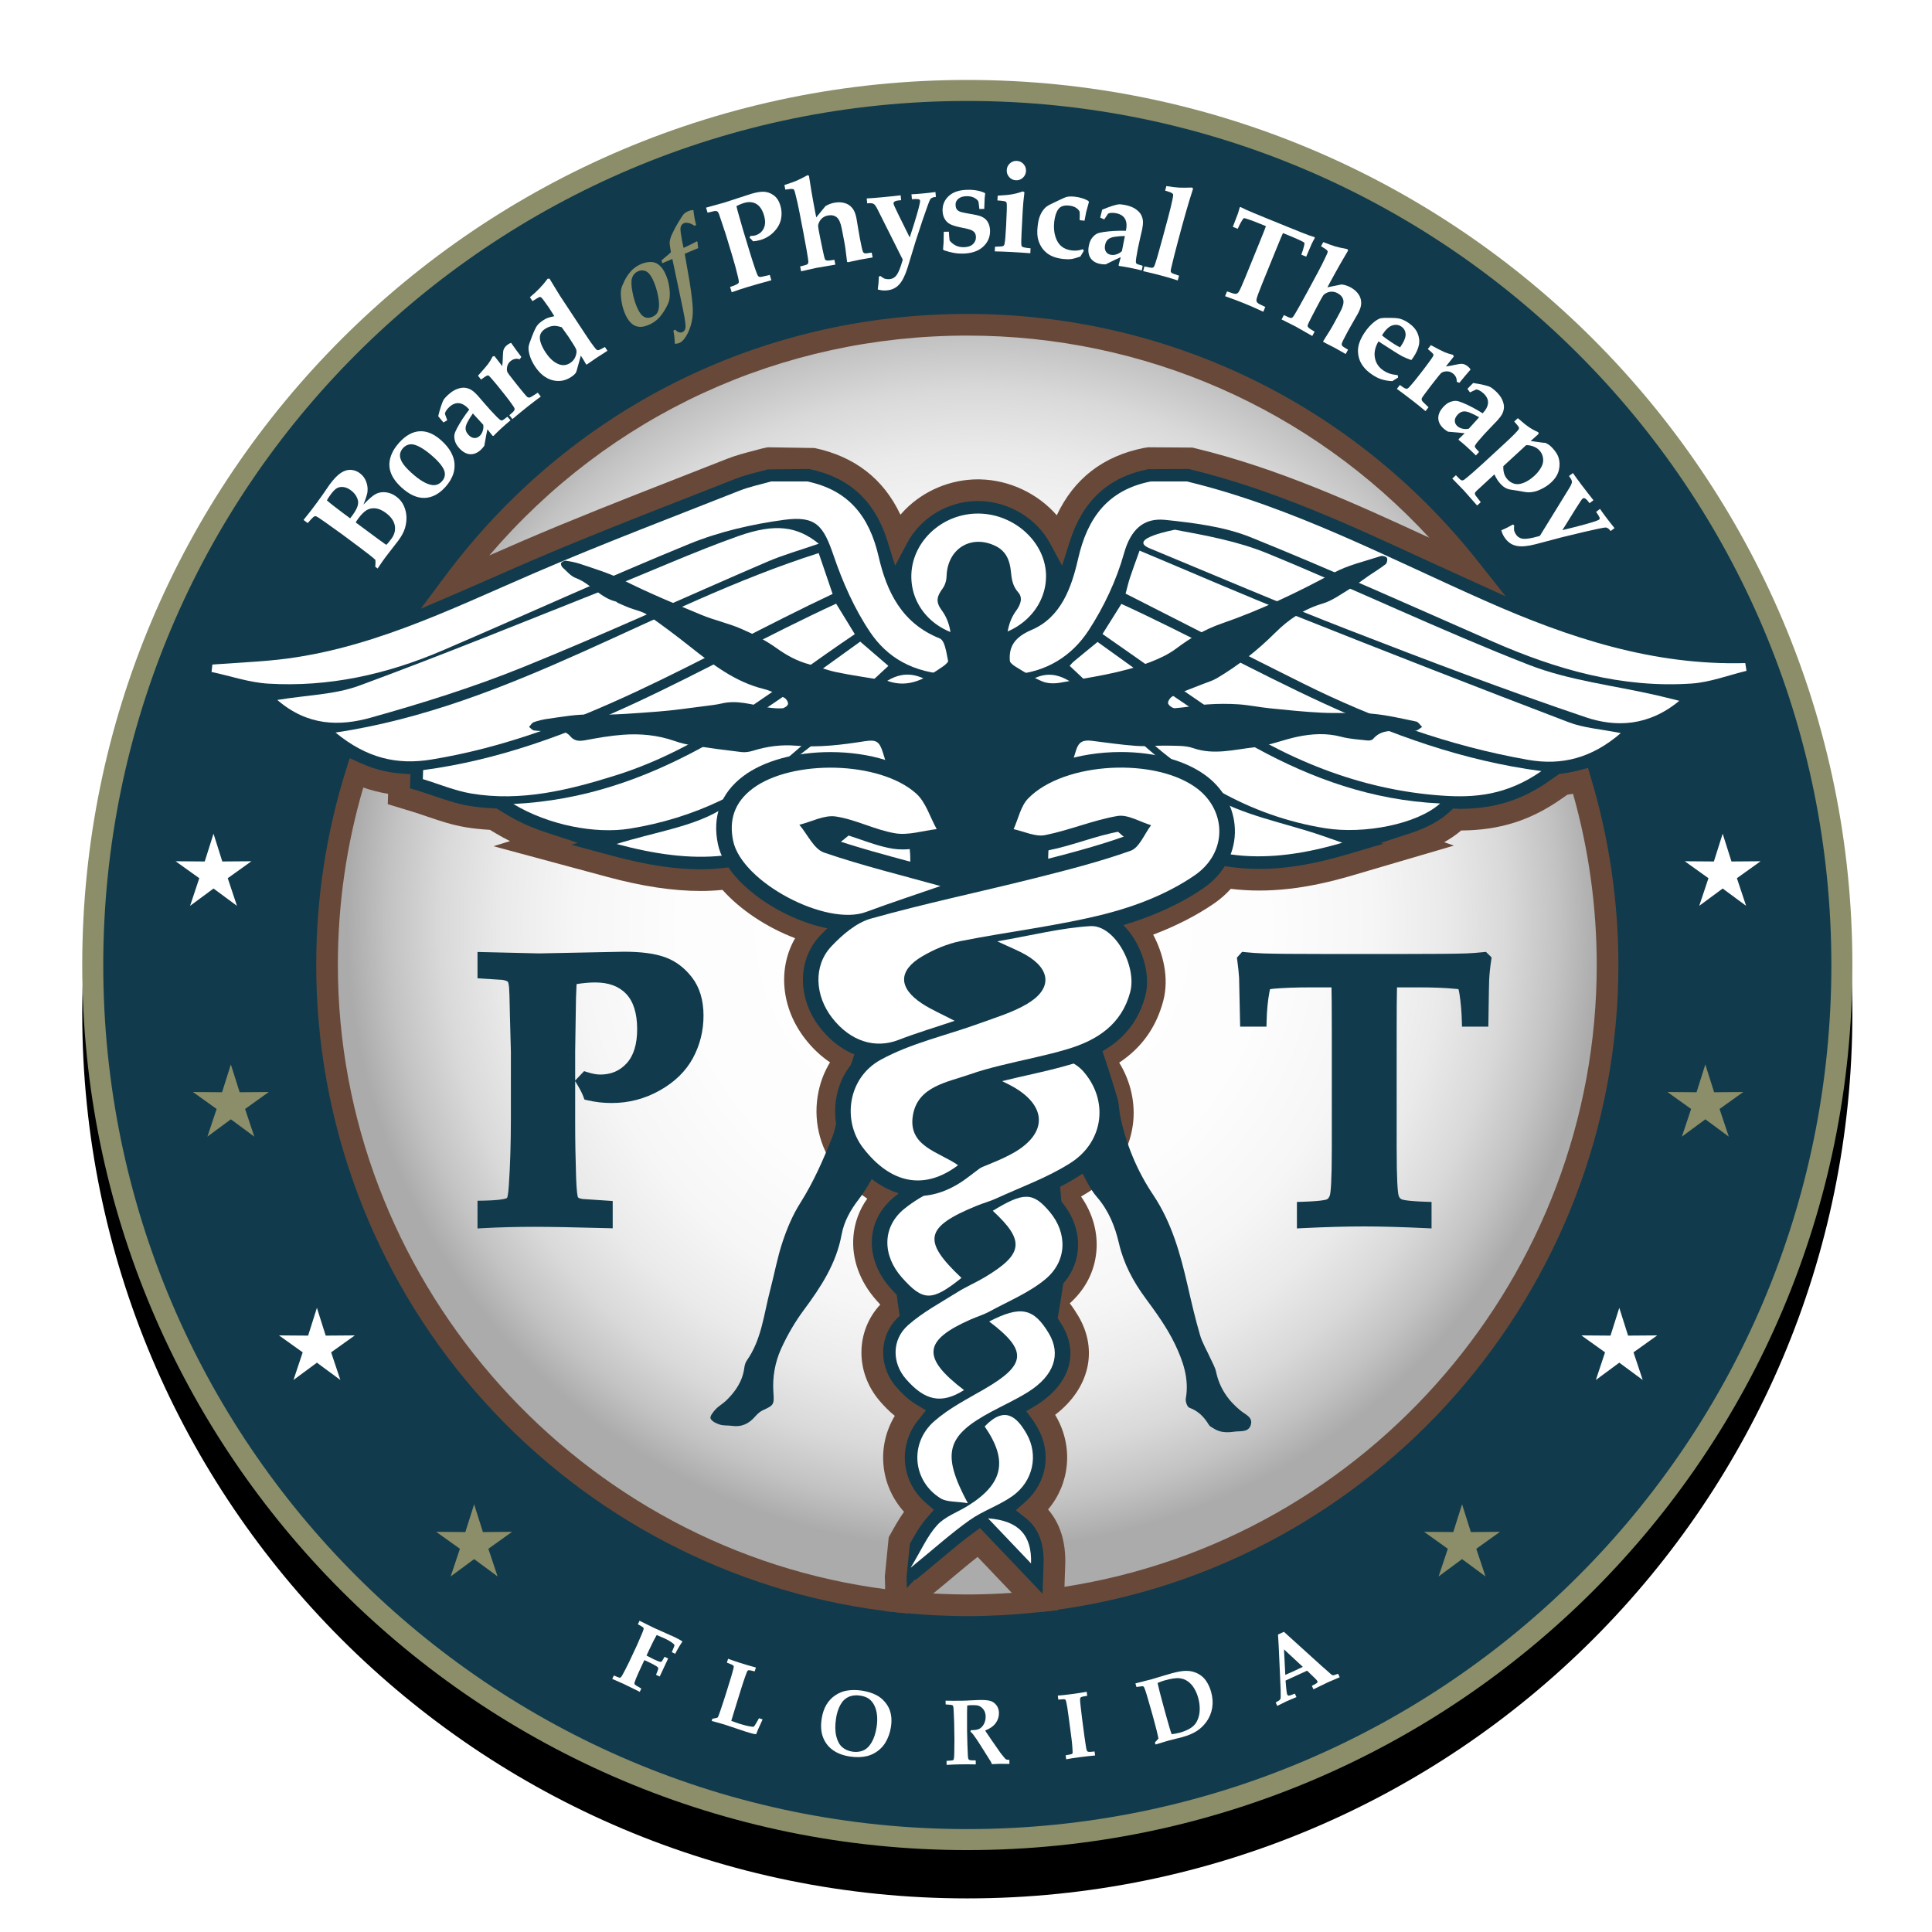<?xml version="1.0" encoding="UTF-8"?><svg id="Layer_1" xmlns="http://www.w3.org/2000/svg" xmlns:xlink="http://www.w3.org/1999/xlink" viewBox="0 0 720 720"><defs><style>.cls-1,.cls-2{fill:#113b4c;}.cls-3{fill:url(#radial-gradient-4);}.cls-3,.cls-4,.cls-5,.cls-2,.cls-6,.cls-7,.cls-8{fill-rule:evenodd;}.cls-4{fill:url(#radial-gradient-2);}.cls-9,.cls-5{fill:#fff;}.cls-10{fill:#8b8e68;}.cls-6{fill:url(#radial-gradient-3);}.cls-7{filter:url(#drop-shadow-1);}.cls-11{fill:#684939;}.cls-8{fill:url(#radial-gradient);}</style><filter id="drop-shadow-1" x="3.48" y="20.76" width="714" height="713.76" filterUnits="userSpaceOnUse"><feOffset dx="0" dy="18"/><feGaussianBlur result="blur" stdDeviation="9"/><feFlood flood-color="#231f20" flood-opacity=".5"/><feComposite in2="blur" operator="in"/><feComposite in="SourceGraphic"/></filter><radialGradient id="radial-gradient" cx="362.787" cy="343.948" fx="362.787" fy="343.948" r="233.548" gradientUnits="userSpaceOnUse"><stop offset="0" stop-color="#fff"/><stop offset=".466" stop-color="#fdfdfd"/><stop offset=".634" stop-color="#f6f6f6"/><stop offset=".753" stop-color="#eaeaea"/><stop offset=".85" stop-color="#d9d9d9"/><stop offset=".932" stop-color="#c3c3c3"/><stop offset="1" stop-color="#ababab"/></radialGradient><radialGradient id="radial-gradient-2" cx="362.787" cy="343.946" fx="362.787" fy="343.946" r="233.547" xlink:href="#radial-gradient"/><radialGradient id="radial-gradient-3" cx="362.788" cy="343.946" fx="362.788" fy="343.946" r="233.547" xlink:href="#radial-gradient"/><radialGradient id="radial-gradient-4" cx="362.789" cy="343.957" fx="362.789" fy="343.957" r="233.538" xlink:href="#radial-gradient"/></defs><path class="cls-7" d="M360.491,29.791C178.331,29.791,30.645,177.462,30.645,359.64c0,182.164,147.686,329.837,329.846,329.837,182.17,0,329.839-147.673,329.839-329.837,0-182.178-147.669-329.849-329.839-329.849Z"/><path class="cls-10" d="M690.33,359.64c0,182.164-147.669,329.837-329.839,329.837-182.16,0-329.846-147.673-329.846-329.837C30.645,177.462,178.331,29.791,360.491,29.791c182.17,0,329.839,147.671,329.839,329.849Z"/><path class="cls-1" d="M682.498,359.64c0,177.834-144.167,322.008-322.009,322.008S38.48,537.474,38.48,359.64c0-177.844,144.169-322.014,322.009-322.014s322.009,144.17,322.009,322.014Z"/><path class="cls-9" d="M140.733,211.86l-.887-.657c.102-.959.123-1.804.061-2.532-.565-.537-1.282-1.148-2.16-1.837-1.805-1.415-5.136-3.923-9.995-7.52-1.302-.965-3.35-2.432-6.146-4.408-2.146-1.533-3.41-2.36-3.789-2.483-.236-.079-.436-.082-.608-.012-.374.134-1.213.977-2.52,2.529l-1.566-1.161c.203-.28.424-.564.663-.856l2.027-2.544c.651-.846,1.445-1.911,2.391-3.184.934-1.259,1.655-2.265,2.158-3.005,1.261-1.88,2.096-3.096,2.506-3.651,1.545-2.082,2.947-3.526,4.217-4.343,1.264-.807,2.496-1.173,3.695-1.094,1.204.079,2.311.494,3.319,1.241,1.087.805,1.877,1.852,2.363,3.139.489,1.292.646,2.597.475,3.914-.096.791-.591,2.34-1.483,4.651,1.981-2.091,3.531-3.42,4.651-3.986,1.125-.564,2.367-.761,3.736-.591,1.366.173,2.644.701,3.829,1.581,1.254.924,2.179,2.039,2.78,3.347.608,1.309.941,2.667,1.016,4.078.065,1.411-.107,2.836-.527,4.286-.417,1.45-1.261,3.025-2.52,4.727l-4.845,6.263c-.756,1.022-1.702,2.393-2.842,4.109ZM130.491,193.165l.832-1.086c.639-.856,1.159-1.704,1.559-2.538.403-.836.599-1.607.591-2.32-.012-.711-.246-1.474-.703-2.292-.458-.82-1.138-1.56-2.036-2.228-.904-.673-1.81-1.067-2.708-1.185-.899-.117-1.693.004-2.387.371-.689.366-1.457,1.119-2.3,2.253-.608.822-1.116,1.6-1.522,2.332.856.752,1.872,1.573,3.047,2.466l2.918,2.215,2.708,2.013ZM143.988,203.041c.393-.351,1.02-1.099,1.872-2.246,1.159-1.564,1.578-3.211,1.268-4.94-.314-1.725-1.428-3.301-3.347-4.718-1.364-1.015-2.656-1.576-3.872-1.699-1.225-.123-2.312.107-3.275.681-.966.576-1.991,1.596-3.073,3.058-.384.519-.715,1.024-1.004,1.516l8.631,6.393,2.281,1.632c.062.042.236.154.52.323Z"/><path class="cls-5" d="M330,266.853l-18.41,21.249s3.667,9.968,5.443,10.579c1.776.61,6.805,28.483,6.805,28.483,0,0,30.071,14.851,30.629,14.851.558,0,52.029-12.002,52.64-11.799.61.203,8.747-7.732,8.747-7.732l-4.982-50.658-18.616-6.917-62.254,1.944Z"/><path class="cls-9" d="M149.636,181.673c-1.969-1.795-3.295-3.624-3.975-5.48-.677-1.85-.731-3.749-.157-5.691.572-1.943,1.676-3.809,3.305-5.594,2.443-2.679,5.006-4.076,7.686-4.195,2.68-.114,5.376,1.063,8.089,3.542,1.566,1.429,2.737,2.872,3.517,4.325.775,1.454,1.204,2.844,1.28,4.168.079,1.328-.048,2.529-.379,3.612-.57,1.837-1.59,3.562-3.063,5.172-2.394,2.624-4.985,3.964-7.768,4.022-2.792.064-5.636-1.231-8.535-3.88ZM153.2,176.096c3.087,2.817,5.698,4.369,7.832,4.661,1.423.191,2.642-.269,3.657-1.384.868-.948,1.226-2.005,1.071-3.166-.2-1.548-1.569-3.475-4.096-5.783-1.772-1.619-3.431-2.861-4.971-3.724-1.541-.866-2.823-1.235-3.846-1.118-1.02.118-1.903.584-2.644,1.395-.639.699-1.008,1.474-1.123,2.33-.109.854.134,1.823.734,2.898.604,1.08,1.728,2.374,3.386,3.892Z"/><path class="cls-9" d="M189.086,155.313l1.194,1.298c-1.385,1.167-2.589,2.222-3.619,3.164-.973.895-1.886,1.79-2.748,2.688l-.332-.049-1.929-2.417c-.174.65-.56,2.689-1.163,6.122-.413.59-.858,1.106-1.33,1.543-1.261,1.154-2.584,1.69-3.979,1.603-1.392-.087-2.723-.823-3.998-2.209-.858-.938-1.407-1.853-1.638-2.747-.239-.895-.301-1.651-.196-2.27.1-.619.415-1.412.93-2.375,1.235-2.328,2.766-4.673,4.602-7.04-1.24-1.398-2.484-2.187-3.733-2.359-1.259-.164-2.501.315-3.727,1.441-.5.458-.915.957-1.247,1.497-.143.241-.269.567-.377.985l.88,2.422-1.419.824-1.95-2.336c.324-1.362.677-2.615,1.061-3.755.382-1.137.685-1.899.913-2.28.31-.52.854-1.134,1.626-1.847,1.261-1.159,2.468-1.926,3.614-2.312,1.152-.388,2.148-.504,2.99-.367.849.142,1.602.43,2.267.866.665.433,1.397,1.083,2.196,1.951.338.369,1.194,1.362,2.57,2.978.925,1.073,1.688,1.938,2.293,2.596,1.893,2.062,3.092,3.253,3.614,3.588.233.167.456.222.658.162.27-.08.928-.532,1.976-1.366ZM176.219,154.082c-.792,1.112-1.462,2.188-2.005,3.231-.543,1.045-.775,1.926-.689,2.649.086.72.434,1.41,1.04,2.067.677.74,1.392,1.142,2.141,1.203.747.058,1.428-.194,2.039-.756.522-.478.906-1.109,1.159-1.892.251-.784.312-1.548.189-2.286l-3.872-4.215Z"/><path class="cls-9" d="M200.408,146.35l1.137,1.441c-1.438,1.04-3.016,2.239-4.728,3.593-1.905,1.513-3.865,3.113-5.868,4.803l-1.144-1.441c.961-.762,1.571-1.355,1.833-1.782.124-.195.171-.405.141-.622-.065-.327-.343-.823-.847-1.484l-1.225-1.697c-.26-.356-.694-.918-1.309-1.692l-1.91-2.41c-.863-1.094-1.945-2.396-3.243-3.904-.658-.757-1.063-1.163-1.211-1.209-.152-.051-.322-.043-.51.023-.305.103-1.051.596-2.251,1.481l-1.137-1.437c1.95-2.167,3.202-3.622,3.762-4.365.56-.74,1.121-1.67,1.692-2.782l.675-.177,2.918,3.761c.141-1.453.214-2.623.214-3.504.029-1.265.122-2.132.274-2.593.205-.642.67-1.252,1.395-1.824.453-.359.92-.606,1.402-.752l1.95,2.726c1.099,1.45,1.724,2.289,1.872,2.513l-.587.856c-.632-.162-1.151-.213-1.562-.146-.656.098-1.261.366-1.8.796-.73.576-1.173,1.292-1.345,2.158-.164.863-.112,1.569.16,2.112.164.311.965,1.366,2.393,3.176l1.459,1.843,2.019,2.478c.765.936,1.259,1.487,1.48,1.662.231.169.491.241.782.204.295-.031.787-.282,1.48-.752l1.633-1.052Z"/><path class="cls-9" d="M225.437,129.317l.939,1.413-4.17,2.687-3.497,2.414-.284-.04-.935-1.615-1.028-1.634c-.398,1.36-.82,2.865-1.261,4.521-.158.667-.346,1.274-.57,1.819-.363.525-.959,1.063-1.781,1.607-2.167,1.441-4.492,1.844-6.969,1.201-2.482-.64-4.64-2.34-6.475-5.1-1.016-1.53-1.719-3.035-2.101-4.516-.293-1.122-.398-2.072-.312-2.848.055-.566.475-1.843,1.254-3.83.777-1.988,1.402-3.316,1.87-3.978.476-.662,1.213-1.328,2.219-1.997.627-.417,1.178-.716,1.647-.898.472-.18,1.342-.414,2.606-.69-.46-.779-.975-1.596-1.54-2.446-.656-.988-1.488-2.167-2.492-3.534-.477-.658-.832-1.036-1.063-1.127-.179-.07-.362-.067-.563.009-.195.074-1.025.566-2.489,1.484l-.963-1.451c2.601-2.13,4.797-4.423,6.597-6.876l.706-.049c2.182,3.603,3.474,5.717,3.872,6.339,2.234,3.435,5.393,8.226,9.481,14.371l1.214,1.823c.591.892,1.261,1.829,2.014,2.816.525.709.89,1.112,1.09,1.215.203.102.429.126.694.062.262-.058,1.025-.445,2.289-1.153ZM209.332,121.954c-1.292-.386-2.253-.56-2.882-.517-1.192.076-2.305.458-3.333,1.143-.901.6-1.49,1.304-1.764,2.119-.274.815-.229,1.809.143,2.976.372,1.169.984,2.39,1.838,3.674,1.584,2.379,3.314,3.877,5.19,4.496,1.393.449,2.728.252,4.005-.599.963-.643,1.626-1.481,1.988-2.51.358-1.031.434-1.848.231-2.449-.2-.6-1.168-2.203-2.897-4.803l-2.52-3.53Z"/><path class="cls-10" d="M233.243,117.611c-.782-1.594-1.326-3.387-1.633-5.376-.308-1.985-.338-3.51-.09-4.569.155-.665.532-1.631,1.137-2.892.605-1.256,1.373-2.429,2.303-3.514.932-1.083,2.06-1.948,3.385-2.594,1.107-.545,2.203-.868,3.278-.981,1.08-.11,1.981-.013,2.706.295.725.311,1.378.784,1.962,1.427.584.638,1.092,1.402,1.526,2.292.823,1.686,1.366,3.505,1.626,5.465.26,1.954.236,3.551-.062,4.8-.227.875-.718,1.966-1.478,3.27-.761,1.299-1.564,2.403-2.406,3.301-.849.899-1.919,1.667-3.221,2.302-1.536.748-2.88,1.07-4.041.966-1.159-.104-2.144-.545-2.949-1.32-.813-.777-1.495-1.734-2.043-2.871ZM237.723,115.233c.775,1.584,1.628,2.572,2.558,2.962.934.391,1.945.321,3.042-.215.734-.359,1.283-.844,1.645-1.458.358-.615.57-1.431.625-2.439.061-1.007-.062-2.3-.37-3.872-.451-2.301-1.128-4.377-2.036-6.232-.763-1.571-1.636-2.557-2.599-2.954-.97-.393-1.955-.351-2.959.141-1.035.505-1.726,1.316-2.088,2.444-.357,1.122-.3,2.901.179,5.333.475,2.429,1.142,4.526,2.003,6.29Z"/><path class="cls-10" d="M246.78,98.118l-.248-1.088c.353-.335.913-.807,1.679-1.417.768-.61,1.373-1.158,1.819-1.639-.014-.229-.079-.614-.186-1.162-.222-1.24-.312-2.118-.267-2.636.079-.81.341-1.725.784-2.737.701-1.552,1.54-3.137,2.522-4.744.975-1.611,1.65-2.608,2.012-2.986.362-.374.946-.736,1.755-1.075.524-.221,1.111-.342,1.754-.366.224,2.005.556,3.849,1.002,5.528l-.543.37c-.909-.6-1.695-.958-2.368-1.079-.675-.122-1.221-.095-1.643.086-.331.138-.613.362-.837.678-.227.311-.362.665-.405,1.055-.048.393-.024.957.072,1.697.265,1.958.615,3.876,1.051,5.764l.458-.192c.358-.14,1.228-.552,2.603-1.237.835-.415,1.45-.753,1.841-1.008l.329.231c.026.832.104,1.6.246,2.301-.628.248-1.648.671-3.057,1.265-.887.376-1.545.658-1.976.855l1.826,10.456c.734,4.71,1.135,8.169,1.185,10.379.052,2.209-.243,4.302-.882,6.275-.644,1.974-1.462,3.565-2.458,4.779-.524.642-1.099,1.094-1.721,1.355-.46.193-1.013.296-1.645.299-.045-1.134-.105-2.042-.181-2.715-.072-.677-.189-1.402-.341-2.177l.584-.386c.546.515,1.04.846,1.48.988.441.138.858.126,1.256-.043.386-.162.689-.434.911-.812.22-.382.32-.941.291-1.673-.071-1.465-.582-4.382-1.535-8.758l-3.383-16.025c-.799.323-1.666.682-2.606,1.075-.472.201-.865.374-1.178.521Z"/><path class="cls-9" d="M263.693,79.257l-.565-1.871,6.721-1.865,10.014-3.253c1.972-.6,3.586-.867,4.854-.807,1.264.062,2.465.5,3.609,1.32,1.14.817,1.972,2.075,2.484,3.774.515,1.701.599,3.395.25,5.092-.346,1.698-1.216,3.27-2.606,4.716-1.39,1.45-3.042,2.462-4.952,3.038-.479.144-.959.264-1.431.351-.477.086-.954.146-1.438.174-.277-.374-.708-.824-1.297-1.353l.324-.64c.362.006.696-.009,1.008-.049.308-.036.582-.09.823-.161,1.456-.442,2.505-1.32,3.142-2.635.632-1.319.651-2.962.057-4.928-.627-2.062-1.59-3.459-2.897-4.196-1.307-.738-2.847-.836-4.618-.299-.844.256-1.75.638-2.732,1.145.21.958.58,2.335,1.111,4.145l1.268,4.439,2.589,8.544c.637,2.103,1.335,4.27,2.096,6.504.441,1.292.77,2.095.997,2.402.107.135.246.237.419.303.179.071.462.079.856.028l3.09-.717.598,1.986c-3.881,1.059-6.788,1.883-8.726,2.47-2.134.646-4.156,1.316-6.063,2.008l-.599-1.985c1.657-.533,2.67-.981,3.038-1.34.114-.114.184-.26.212-.434.043-.241-.038-.815-.248-1.717-.565-2.456-1.292-5.157-2.184-8.104l-2.408-7.957-1.4-4.204c-.579-1.808-.958-2.935-1.13-3.371-.176-.442-.343-.741-.508-.907-.098-.103-.232-.177-.4-.224-.167-.047-.453-.051-.844-.012l-2.518.588Z"/><path class="cls-9" d="M324.858,94.143l.346,1.804c-2.324.385-3.841.646-4.549.783-.481.092-2.045.427-4.702,1.006l-.276-.19-.613-4.9c-.114-.859-.286-1.875-.517-3.051l-.866-4.489c-.405-2.1-1.037-3.487-1.893-4.16-.86-.677-1.948-.887-3.254-.634-.959.186-1.748.586-2.363,1.202-.617.619-1.03,1.371-1.239,2.261-.084.32-.031.969.157,1.942l.567,2.923c.233,1.205.548,2.733.946,4.593.399,1.855.663,2.947.792,3.273.079.176.169.304.265.383.093.079.222.133.37.168.258.065.627.073,1.121.025l1.807-.252.35,1.803c-4.232.707-6.587,1.104-7.062,1.195l-5.705,1.272-.348-1.805c1.369-.327,2.167-.546,2.396-.653.229-.109.389-.231.484-.371.096-.137.15-.323.172-.549.019-.502-.191-1.978-.629-4.44-.437-2.463-.837-4.648-1.209-6.565l-1.445-7.495c-.482-2.486-.978-4.728-1.495-6.724-.243-1.024-.432-1.62-.558-1.789-.083-.095-.185-.162-.303-.205-.193-.075-.491-.102-.908-.091-.272.006-.951.091-2.039.253l-.331-1.715c2.122-.681,3.655-1.226,4.594-1.631.936-.402,2.265-1.075,3.986-2.017l.562.182.877,5.535c.476,2.8.946,5.396,1.406,7.783l.429,2.219,3.417-4.175c.997-.625,2.074-1.049,3.233-1.274,1.218-.235,2.336-.247,3.362-.036,1.023.21,1.872.588,2.537,1.131.665.548,1.18,1.181,1.552,1.904.374.72.677,1.697.917,2.935.079.417.279,1.631.606,3.636.236,1.476.446,2.686.629,3.628.553,2.859.927,4.526,1.132,4.998.141.323.358.533.651.619.288.092,1.163.008,2.639-.243Z"/><path class="cls-9" d="M327.111,107.876c.158-1.167.255-1.978.291-2.441l.133-2.402.601-.174c.424.372.904.689,1.435.954.634.209,1.304.28,2.008.217.815-.076,1.535-.427,2.172-1.045.637-.621,1.289-1.909,1.959-3.862l.728-2.344-9.42-18.795c-.558-1.116-1.054-1.793-1.488-2.024-.432-.237-1.216-.296-2.356-.174l-.174-1.829c1.54-.082,3.418-.224,5.636-.433,2.63-.243,4.966-.494,7.005-.744l.176,1.826-.541.052c-.973.075-1.636.249-1.989.518-.217.176-.317.393-.295.64.026.284.136.619.329,1.012l1.447,3.062,4.258,8.602,1.621-5.053c1.557-5.008,2.303-7.885,2.234-8.639-.015-.154-.064-.277-.153-.362-.122-.116-.327-.194-.613-.229-.572-.055-1.33-.051-2.267.025l-.174-1.832c1.009-.027,2.27-.116,3.789-.256,1.843-.173,3.559-.362,5.152-.576l.167,1.829-.374.035c-.424.023-.813.137-1.175.347-.227.113-.42.292-.577.528-.162.236-.52,1.138-1.083,2.706-.741,2.057-1.33,3.755-1.776,5.09-1.379,4.135-2.253,6.79-2.616,7.96l-2.916,9.573c-.899,2.911-1.938,5.019-3.123,6.331-1.185,1.323-2.711,2.072-4.57,2.246-.61.059-1.173.062-1.69.016-.517-.043-1.108-.162-1.772-.354Z"/><path class="cls-9" d="M351.723,86.374l1.883-.027c.11,1.757.205,2.858.291,3.316.722.85,1.509,1.476,2.365,1.88.854.401,1.831.593,2.93.578,1.474-.024,2.599-.399,3.373-1.118.77-.717,1.154-1.585,1.133-2.588-.005-.658-.145-1.206-.413-1.63-.265-.429-.796-.819-1.583-1.167-.619-.212-1.797-.488-3.538-.838-1.741-.35-3.062-.746-3.965-1.186-.901-.441-1.617-1.107-2.131-2.002-.515-.894-.782-1.945-.801-3.152-.036-2.166.751-3.978,2.358-5.443,1.612-1.463,3.948-2.218,7.007-2.265,1.274-.021,2.444.07,3.517.272,1.07.204,2.043.515,2.916.942l.074.235c-.089.552-.15,1.108-.187,1.675-.04.567-.086,1.902-.15,4.006l-1.835.008c-.019-.174-.048-.466-.086-.875-.055-.709-.162-1.395-.316-2.056-.491-.623-1.103-1.083-1.821-1.391-.715-.304-1.55-.449-2.508-.433-1.331.022-2.355.338-3.073.949-.715.607-1.07,1.328-1.056,2.163.012.845.189,1.472.524,1.877.334.402.825.701,1.474.895.651.193,1.845.436,3.58.732,1.74.295,2.909.548,3.515.757.868.316,1.563.721,2.091,1.216.524.494.935,1.112,1.218,1.856.286.74.439,1.561.451,2.454.04,2.345-.835,4.331-2.623,5.965-1.788,1.631-4.319,2.475-7.6,2.53-1.099.015-2.172-.065-3.207-.245-1.042-.18-2.312-.516-3.812-1.008l-.267-.35c.107-1.21.174-2.069.198-2.572l.074-3.959Z"/><path class="cls-9" d="M370.725,93.686l.088-1.741c1.764-.036,2.775-.119,3.035-.256.255-.139.429-.405.513-.812.202-.854.396-3.072.586-6.653.255-4.916.331-7.712.225-8.398-.048-.316-.139-.523-.273-.627-.305-.219-1.368-.385-3.184-.496l.095-1.788c2.38-.127,4.18-.294,5.402-.511,1.224-.213,2.566-.572,4.022-1.073l.546.336c-.315,2.438-.531,4.73-.644,6.878l-.415,7.995c-.145,2.731-.164,4.349-.069,4.857.048.284.167.482.349.583.414.226,1.433.414,3.06.56l-.095,1.835c-2.225-.176-4.644-.335-7.263-.472-2.258-.119-4.251-.189-5.979-.217ZM378.959,59.962c1.004.051,1.833.448,2.491,1.188.655.746.961,1.608.911,2.596-.053,1.005-.448,1.84-1.181,2.509-.732.67-1.6.978-2.599.926-.984-.052-1.81-.449-2.48-1.19-.665-.745-.973-1.615-.918-2.62.05-.988.443-1.816,1.176-2.484.731-.671,1.598-.979,2.599-.926Z"/><path class="cls-9" d="M403.914,93.448l-1.293,2.151c-1.421.513-2.558.829-3.418.942-.858.113-1.872.102-3.043-.031-2.558-.296-4.577-1.036-6.048-2.219-1.477-1.186-2.521-2.748-3.133-4.703-.441-1.38-.537-3.16-.279-5.346.19-1.634.501-2.959.935-3.971.434-1.009.982-1.875,1.654-2.604.448-.484,1.03-.926,1.74-1.316l3.865-1.851c1.309-.639,2.198-1.013,2.665-1.115.78-.194,1.774-.222,2.976-.082.997.117,1.922.305,2.764.57.849.265,1.621.603,2.317,1.012l.186.427-1.025,3.745c-.085.339-.29,1.406-.61,3.203l-1.821-.213c.065-1.402.069-2.45.008-3.143-.265-.571-.723-1.062-1.371-1.482-.648-.413-1.472-.681-2.468-.794-1.185-.14-2.153-.032-2.906.327-.754.354-1.355,1.027-1.8,2.017-.446.992-.756,2.221-.928,3.686-.227,1.966-.093,3.767.396,5.394.491,1.631,1.245,2.872,2.261,3.726,1.018.852,2.326,1.371,3.936,1.557.732.086,1.434.086,2.105.003.675-.082,1.323-.244,1.955-.481l.382.591Z"/><path class="cls-9" d="M425.846,99.044l-.344,1.732c-1.757-.424-3.321-.771-4.692-1.04-1.293-.256-2.558-.465-3.789-.626l-.157-.295.804-2.986c-.627.243-2.496,1.142-5.619,2.691-.726.015-1.402-.036-2.031-.161-1.684-.333-2.899-1.08-3.653-2.253-.751-1.171-.948-2.685-.586-4.531.248-1.249.658-2.234,1.239-2.95.582-.718,1.151-1.217,1.712-1.501.558-.28,1.383-.499,2.468-.654,2.605-.385,5.405-.54,8.399-.461.391-1.829.288-3.298-.31-4.408-.615-1.111-1.738-1.829-3.372-2.151-.662-.13-1.311-.169-1.947-.118-.274.027-.615.118-1.014.28l-1.428,2.146-1.505-.656.726-2.956c1.292-.542,2.508-1,3.652-1.371,1.145-.366,1.936-.57,2.377-.61.603-.058,1.421.016,2.453.217,1.681.332,3.016.844,4.005,1.545.992.698,1.682,1.43,2.067,2.195.384.763.601,1.539.646,2.336.043.791-.048,1.764-.274,2.923-.098.492-.389,1.768-.877,3.836-.316,1.376-.564,2.506-.737,3.384-.534,2.742-.787,4.419-.749,5.034.008.292.096.5.263.63.225.169.98.431,2.272.781ZM419.215,87.947c-1.368.018-2.627.122-3.793.298-1.161.183-2.01.521-2.537,1.018-.533.495-.884,1.18-1.056,2.059-.193.986-.091,1.797.303,2.435.396.639,1.001,1.036,1.816,1.198.694.137,1.431.075,2.21-.189.78-.265,1.431-.662,1.953-1.2l1.103-5.617Z"/><path class="cls-9" d="M439.394,102.742l-.475,1.772c-1.869-.615-3.834-1.2-5.898-1.756-2.06-.557-4.396-1.124-6.997-1.714l.475-1.772c1.464.342,2.357.519,2.68.528.248,0,.44-.043.586-.128.146-.082.273-.238.387-.467.229-.425.684-1.844,1.375-4.247.684-2.402,1.278-4.537,1.779-6.401l2.021-7.516c.642-2.383,1.176-4.572,1.6-6.574.225-1.079.317-1.73.279-1.95-.031-.122-.096-.229-.182-.32-.15-.168-.412-.338-.791-.503-.222-.092-.89-.311-2.018-.662l.453-1.686c1.938.31,3.498.499,4.688.566,1.19.066,2.813.058,4.875-.021l.399.402-1.428,4.55c-.775,2.561-1.679,5.712-2.704,9.457l-1.566,5.83c-.591,2.203-1.025,3.853-1.292,4.956-.682,2.731-1.082,4.385-1.206,4.965-.119.58-.165.951-.129,1.125.015.119.069.229.157.335.104.143.322.287.642.442.126.066.889.325,2.291.787Z"/><path class="cls-9" d="M456.551,110.385l.73-1.79c1.768.654,2.852.958,3.252.918.4-.043.739-.244,1.022-.603.413-.559,1.262-2.412,2.537-5.554l5.319-13.066c1.447-3.565,2.236-5.568,2.362-6.008l-3.121-1.267c-1.568-.64-2.971-1.151-4.205-1.533-.496-.155-.797-.21-.899-.166-.136.046-.326.267-.569.657-.608.942-1.178,2.041-1.722,3.294l-1.814-.737c1.154-3.005,1.801-4.7,1.943-5.084.217-.658.425-1.38.625-2.16l.283-.142c.656.353,1.361.698,2.12,1.041,1.23.554,3.631,1.551,7.19,3.001l8.805,3.584c3.664,1.489,6.12,2.462,7.374,2.923.682.243,1.378.468,2.091.673l.126.304c-.486.835-.887,1.58-1.188,2.238-.061.109-.738,1.694-2.031,4.742l-1.812-.737c.434-1.147.779-2.269,1.042-3.365.124-.558.154-.909.095-1.055-.057-.106-.271-.252-.636-.436-1.147-.6-2.554-1.242-4.228-1.923l-3.121-1.269c-.245.493-1.082,2.474-2.498,5.953l-5.313,13.066c-1.28,3.142-1.969,5.065-2.069,5.77-.055.423.053.789.315,1.106.257.321,1.249.863,2.971,1.633l-.728,1.787c-2.766-1.274-5.114-2.308-7.045-3.096-2.062-.839-4.461-1.736-7.205-2.701Z"/><path class="cls-9" d="M502.374,130.318l-.87,1.615c-2.046-1.171-3.386-1.931-4.018-2.273-.429-.233-1.855-.965-4.274-2.198l-.096-.319,2.627-4.183c.453-.737.964-1.632,1.528-2.683l2.175-4.031c1.013-1.877,1.404-3.356,1.168-4.419-.238-1.067-.941-1.914-2.122-2.548-.854-.465-1.716-.651-2.587-.564-.865.084-1.664.406-2.391.961-.265.198-.635.734-1.104,1.607l-1.413,2.62c-.584,1.079-1.31,2.466-2.175,4.152-.865,1.69-1.353,2.702-1.461,3.038-.048.19-.058.342-.036.465.023.118.086.239.182.366.154.21.439.45.849.725l1.559.95-.872,1.615c-3.722-2.132-5.794-3.312-6.223-3.542l-5.219-2.627.87-1.62c1.269.615,2.028.95,2.272,1.014.243.058.451.068.608.019.162-.046.324-.153.479-.318.331-.374,1.108-1.655,2.324-3.833,1.221-2.183,2.296-4.129,3.224-5.846l3.624-6.721c1.201-2.227,2.233-4.278,3.099-6.15.46-.949.694-1.528.699-1.737,0-.13-.036-.244-.105-.354-.1-.178-.312-.391-.645-.643-.213-.166-.789-.532-1.731-1.096l.825-1.535c2.074.819,3.6,1.366,4.587,1.647.98.279,2.435.6,4.365.96l.322.497-2.828,4.842c-1.401,2.469-2.685,4.773-3.836,6.913l-1.07,1.99,5.286-1.067c1.168.144,2.271.5,3.308,1.059,1.09.591,1.965,1.289,2.625,2.1.66.81,1.073,1.639,1.24,2.481.176.844.176,1.663.004,2.459-.169.791-.553,1.741-1.148,2.853-.205.374-.815,1.436-1.831,3.193-.754,1.296-1.355,2.364-1.813,3.21-1.383,2.561-2.143,4.09-2.284,4.586-.1.342-.059.638.105.891.169.253.901.744,2.198,1.482Z"/><path class="cls-9" d="M521.018,140.692l-2.141,1.348c-1.507-.062-2.933-.315-4.279-.757-.997-.342-2.041-.877-3.123-1.6-1.293-.862-2.34-1.771-3.121-2.728-.787-.957-1.354-1.931-1.707-2.92-.353-.989-.539-2.036-.565-3.148-.024-1.11.177-2.24.601-3.392.427-1.15,1.033-2.312,1.819-3.49,1.138-1.71,2.384-3.087,3.738-4.127.939-.734,1.76-1.171,2.458-1.308.432-.088,1.44-.128,3.016-.116,1.576.012,2.688.07,3.334.182,1.18.204,2.393.72,3.638,1.542,1.75,1.167,2.944,2.49,3.581,3.972.639,1.48.809,2.943.52,4.392-.295,1.447-.984,2.978-2.064,4.599-.243.366-.491.71-.744,1.033-.391-.113-.968-.327-1.719-.64-1.006-.422-1.666-.73-1.99-.926-1.033-.576-2.356-1.39-3.973-2.447-1.618-1.059-2.515-1.638-2.693-1.735-.177-.099-.372-.222-.582-.359l-1.292-.863c-1.273,2.135-1.717,4.191-1.335,6.173.376,1.978,1.433,3.542,3.158,4.693.744.495,1.485.869,2.223,1.125.736.253,1.78.466,3.14.634l.104.862ZM521.769,129.451c1.433-2.037,2.117-3.68,2.061-4.921-.084-1.237-.62-2.19-1.612-2.848-1.02-.682-2.152-.814-3.388-.394-1.264.416-2.532,1.642-3.805,3.67.691.63,1.94,1.545,3.745,2.747,1.151.767,2.15,1.347,2.999,1.745Z"/><path class="cls-9" d="M532.371,151.766l-1.13,1.451c-1.35-1.149-2.892-2.395-4.611-3.734-1.926-1.497-3.945-3.018-6.061-4.563l1.126-1.453c.968.752,1.69,1.207,2.167,1.359.222.076.434.07.634-.012.308-.137.721-.531,1.247-1.177l1.355-1.591c.283-.335.725-.895,1.33-1.676l1.893-2.426c.854-1.103,1.86-2.463,3.022-4.078.574-.822.87-1.31.882-1.469.015-.156-.036-.323-.147-.487-.167-.272-.825-.878-1.972-1.829l1.13-1.455c2.565,1.381,4.274,2.256,5.128,2.622.857.366,1.891.692,3.111.981l.329.613-2.959,3.728c1.447-.205,2.597-.414,3.45-.625,1.239-.269,2.101-.387,2.584-.347.678.046,1.381.354,2.103.918.457.354.812.752,1.067,1.185l-2.182,2.541c-1.151,1.415-1.816,2.222-1.995,2.416l-.97-.366c.007-.652-.072-1.167-.231-1.548-.253-.619-.656-1.14-1.204-1.56-.728-.571-1.535-.832-2.413-.792-.88.043-1.55.265-2.015.658-.262.232-1.099,1.263-2.513,3.077l-1.447,1.858-1.919,2.553c-.73.961-1.151,1.572-1.266,1.832-.11.26-.12.533-.017.808.102.28.465.698,1.085,1.255l1.409,1.335Z"/><path class="cls-9" d="M551.206,168.426l-1.183,1.312c-1.287-1.269-2.453-2.371-3.488-3.307-.984-.881-1.96-1.713-2.933-2.484l.017-.335,2.225-2.147c-.66-.111-2.729-.308-6.201-.584-.629-.356-1.185-.748-1.662-1.18-1.27-1.148-1.924-2.417-1.971-3.81-.046-1.395.564-2.788,1.826-4.188.854-.944,1.711-1.575,2.579-1.895.868-.314,1.616-.448,2.236-.405.63.046,1.447.284,2.461.711,2.429,1.006,4.906,2.316,7.436,3.919,1.275-1.369,1.943-2.68,2.001-3.941.045-1.267-.549-2.462-1.786-3.578-.503-.452-1.037-.817-1.609-1.101-.248-.118-.587-.213-1.011-.28l-2.329,1.104-.951-1.335,2.136-2.164c1.393.198,2.668.433,3.844.705,1.168.273,1.952.505,2.351.697.548.261,1.213.74,1.993,1.447,1.268,1.145,2.15,2.277,2.642,3.383.488,1.11.705,2.091.644,2.942-.062.856-.274,1.636-.646,2.336-.372.705-.948,1.494-1.738,2.366-.338.372-1.244,1.32-2.72,2.841-.984,1.017-1.772,1.861-2.377,2.526-1.869,2.075-2.947,3.387-3.229,3.935-.147.252-.179.476-.1.67.103.263.615.875,1.545,1.839ZM551.225,155.501c-1.183-.686-2.314-1.25-3.409-1.694-1.087-.446-1.988-.591-2.696-.436-.708.153-1.363.561-1.962,1.228-.675.744-1.004,1.494-.997,2.241.015.752.327,1.408.947,1.962.524.473,1.19.799,1.992.973.804.178,1.569.17,2.287-.024l3.838-4.25Z"/><path class="cls-9" d="M556.926,176.788l-6.426,5.919c-.531.491-.815.85-.856,1.075-.033.227.045.506.24.839.084.134.732.975,1.945,2.528l-1.349,1.245-4.942-5.613-4.311-4.436,1.352-1.244c.966,1.052,1.606,1.652,1.919,1.811.179.098.365.133.565.106.2-.024.4-.106.594-.241.515-.369,1.557-1.234,3.128-2.59l3.774-3.381,8.027-7.399c1.461-1.338,2.71-2.535,3.76-3.588,1.051-1.051,1.618-1.73,1.707-2.025.052-.195.038-.405-.043-.626-.091-.219-.658-.914-1.712-2.079l1.357-1.246c1.771,1.557,3.166,2.678,4.186,3.364,1.018.689,2.165,1.311,3.447,1.868l.104.638-2.958,2.627c.3.047.801.119,1.509.213l3.014.421c.21.021.534.043.966.07.599.28,1.065.545,1.413.793.346.243.77.643,1.268,1.181,1.123,1.226,1.857,2.369,2.203,3.439.491,1.53.536,3.121.126,4.776-.404,1.658-1.363,3.175-2.863,4.556-.948.875-2.007,1.616-3.176,2.222-1.168.607-2.174,1.009-3.022,1.202-.847.194-1.619.284-2.319.265-.52-.008-1.3-.116-2.344-.319-1.04-.202-2.024-.366-2.949-.491-.933-.128-1.578-.237-1.938-.329-.57-.156-1.057-.36-1.454-.61-.568-.335-1.128-.802-1.69-1.417-.448-.484-.858-1.02-1.235-1.615-.372-.591-.713-1.225-1.018-1.907ZM560.251,173.725c-.055,1.031.048,1.961.306,2.786.262.826.677,1.551,1.252,2.173.763.827,1.647,1.371,2.653,1.627,1.006.26,2.167.113,3.483-.425,1.313-.54,2.615-1.402,3.893-2.584.822-.753,1.514-1.564,2.077-2.423.564-.857.927-1.658,1.082-2.402.16-.744.134-1.537-.071-2.374-.21-.844-.615-1.591-1.224-2.246-.581-.634-1.335-1.131-2.262-1.482-.921-.354-1.822-.508-2.702-.469l-8.487,7.82Z"/><path class="cls-9" d="M559.505,197.639c1.075-.476,1.819-.823,2.229-1.035l2.112-1.15.462.417c-.088.556-.106,1.13-.057,1.722.157.649.448,1.256.875,1.82.491.654,1.168,1.087,2.031,1.3.863.211,2.303.089,4.32-.371l2.374-.614,11.018-17.901c.653-1.062.97-1.843.944-2.332-.029-.492-.396-1.189-1.098-2.095l1.467-1.106c.873,1.264,1.986,2.784,3.33,4.564,1.591,2.105,3.035,3.955,4.323,5.559l-1.467,1.112-.326-.434c-.575-.788-1.065-1.258-1.485-1.418-.268-.089-.498-.062-.701.09-.224.171-.453.441-.684.811l-1.845,2.84-5.068,8.15,5.146-1.284c5.081-1.308,7.92-2.191,8.521-2.648.126-.094.202-.201.229-.323.036-.161-.005-.373-.129-.638-.252-.515-.658-1.158-1.213-1.917l1.464-1.109c.56.841,1.299,1.868,2.215,3.081,1.118,1.478,2.184,2.837,3.196,4.078l-1.463,1.106-.225-.299c-.243-.347-.549-.618-.913-.815-.217-.129-.472-.205-.753-.213-.286-.011-1.24.155-2.873.501-2.139.457-3.889.845-5.258,1.173-4.248,1-6.959,1.659-8.146,1.967l-9.68,2.56c-2.941.768-5.283.992-7.025.673-1.75-.308-3.187-1.209-4.315-2.699-.372-.489-.67-.964-.901-1.431-.233-.463-.443-1.027-.632-1.694Z"/><path class="cls-9" d="M245.843,624.791l-1.364-.644c.575-1.302.851-2.121.837-2.46-.014-.167-.15-.352-.419-.558-.701-.491-1.874-1.121-3.519-1.893-.238-.114-.656-.3-1.247-.567l-.808,1.722c-1.145,2.446-1.922,4.177-2.327,5.188-.41,1.016-.598,1.626-.572,1.841.017.147.107.301.26.453.152.157.927.62,2.31,1.397l-.572,1.226-6.032-2.961c-.877-.415-2.289-1.034-4.225-1.855l.605-1.283c1.207.539,1.917.816,2.139.835.107.014.212-.01.312-.062.153-.081.351-.315.599-.705.141-.22.532-.949,1.173-2.18.637-1.226,1.087-2.117,1.342-2.665l3.011-6.413c.072-.144.701-1.612,1.898-4.401.353-.806.558-1.397.618-1.77.026-.129.017-.238-.026-.324-.041-.09-.162-.214-.36-.372-.198-.152-.782-.495-1.752-1.024l.612-1.302,5.455,2.689,7.524,3.361c1.044.486,2.005,1.006,2.887,1.545l.038.281c-.389.539-.841,1.239-1.351,2.107-.508.873-.928,1.645-1.254,2.322l-1.273-.596c.119-.248.351-.815.706-1.703.189-.462.286-.748.291-.862,0-.086-.019-.157-.067-.215-.128-.215-.505-.534-1.125-.973-.62-.434-1.383-.868-2.294-1.292-.179-.086-.67-.296-1.485-.648-.811-.349-1.366-.577-1.667-.696-.593.973-1.521,2.799-2.777,5.474l-1.013,2.16c1.285.691,2.158,1.145,2.625,1.363,1.337.625,2.21.964,2.62,1.002.152.023.305-.053.46-.215.212-.219.546-.777.999-1.688l1.366.639c-.83,1.755-1.876,3.996-3.157,6.724Z"/><path class="cls-9" d="M265.228,641.351l.262-.839c.319-.028.784-.119,1.392-.263.267-.057.448-.119.544-.185.057-.038.107-.091.138-.152.136-.258.491-1.212,1.059-2.871.572-1.654,1.223-3.652,1.955-5.988,1.083-3.438,1.736-5.566,1.972-6.376.608-2.055.909-3.252.899-3.576,0-.143-.052-.262-.152-.367-.203-.243-1.006-.615-2.408-1.115l.448-1.436c1.359.506,2.923,1.044,4.702,1.598,1.981.62,3.867,1.173,5.667,1.654l-.453,1.44c-1.244-.334-2.026-.473-2.343-.415-.141.028-.26.104-.36.238-.1.129-.365.782-.789,1.965-.424,1.178-.922,2.68-1.497,4.511-.064.195-.548,1.768-1.466,4.716-.475,1.563-.954,3.103-1.426,4.635-.472,1.525-.756,2.455-.846,2.789,1.478.549,2.484.906,3.033,1.078,1.649.515,3.126.877,4.418,1.063.467.076.756.085.866.038.109-.048.267-.22.467-.516.477-.758.987-1.636,1.53-2.642l1.355.425c-.129.295-.2.467-.222.524l-1.44,3.171c-.415,1.006-.661,1.611-.734,1.812-.341-.009-.677-.052-1.002-.114-.68-.157-1.721-.453-3.109-.892-.2-.058-1.469-.486-3.814-1.282-1.781-.606-3.026-1.025-3.734-1.245-1.066-.334-2.704-.796-4.909-1.383Z"/><path class="cls-9" d="M306.209,640.55c.317-2.064.908-3.814,1.767-5.25.863-1.435,1.959-2.599,3.285-3.495,1.326-.887,2.708-1.469,4.144-1.73,1.841-.329,3.791-.334,5.856-.019,2.055.319,3.867.892,5.45,1.722,1.171.634,2.167,1.435,2.995,2.412.825.978,1.421,1.937,1.781,2.881.362.943.591,1.954.687,3.032.091,1.077.043,2.236-.15,3.49-.327,2.122-.997,4.029-2.008,5.731-.749,1.274-1.728,2.346-2.932,3.237-1.204.888-2.513,1.517-3.929,1.874-1.945.473-4.091.525-6.434.167-2.537-.391-4.645-1.183-6.323-2.384-1.681-1.197-2.899-2.775-3.665-4.731-.758-1.955-.932-4.263-.522-6.938ZM311.574,640.345c-.405,2.632-.377,4.863.079,6.694.453,1.831,1.194,3.19,2.21,4.072,1.016.887,2.293,1.445,3.829,1.684,1.419.219,2.744.076,3.967-.43,1.23-.505,2.284-1.512,3.168-3.027.887-1.517,1.507-3.424,1.862-5.727.241-1.579.293-3.052.15-4.416-.143-1.358-.467-2.546-.966-3.566-.5-1.02-1.151-1.841-1.953-2.461-.796-.619-1.917-1.039-3.361-1.263-1.647-.253-3.104-.077-4.38.515-1.278.596-2.289,1.607-3.049,3.037-.758,1.431-1.278,3.062-1.557,4.888Z"/><path class="cls-9" d="M352.412,635.195l-.019-1.402c.26-.005,1.175.005,2.739.033.763.015,1.848.015,3.249-.014,1.197-.015,2.225-.058,3.081-.124,1.409-.086,2.579-.139,3.505-.153,1.788-.028,3.13.077,4.026.324.894.239,1.662.764,2.301,1.564.644.796.968,1.783.989,2.942.021,1.388-.389,2.65-1.223,3.79-.84,1.149-2.139,2.065-3.908,2.757.294.505.627,1.024.999,1.545.377.529.592.849.661.958.062.114.128.225.2.319l2.715,3.915c.725,1.044,1.118,1.602,1.173,1.679.875,1.12,1.412,1.778,1.607,1.978.198.2.391.339.572.42.184.071.543.114,1.077.114l.029,1.507c-1.758-.015-3.03-.019-3.817-.01-.913.019-1.821.053-2.718.114-.065-.253-.208-.572-.43-.968l-3.76-5.979c-1.08-1.717-1.988-3.066-2.731-4.048-.375-.496-.732-.863-1.08-1.111l.179-.567c1.368.023,2.398-.129,3.09-.468.692-.343,1.269-.934,1.735-1.778.463-.849.686-1.793.668-2.832-.015-1.054-.279-1.922-.792-2.608-.515-.691-1.147-1.168-1.891-1.431-.479-.162-1.34-.233-2.567-.21-.549.005-1.092.062-1.624.157-.028.41-.047,1.336-.059,2.775-.014,3.233-.014,5.394.005,6.476.026,1.717.072,3.523.136,5.445.084,2.351.141,3.686.172,4.005.043.64.112,1.055.203,1.25.048.09.128.172.231.243.102.071.272.133.499.172.229.042.889.066,1.985.071l.025,1.502c-1.95-.048-3.925-.058-5.92-.024-1.781.034-3.429.101-4.945.2l-.021-1.502c1.299-.066,2.067-.143,2.305-.224.134-.043.234-.096.296-.182.06-.076.105-.238.138-.481.072-.448.119-1.12.138-2.021l.057-5.002-.104-6.352-.145-3.609c-.043-1.431-.127-2.284-.246-2.566-.057-.129-.143-.224-.258-.291-.276-.133-1.116-.229-2.527-.3Z"/><path class="cls-9" d="M404.979,630.48l.198,1.492c-1.145.185-1.822.319-2.031.396-.208.081-.355.162-.436.248-.084.091-.132.191-.149.306-.055.205-.066.581-.028,1.125.017.296.074.858.169,1.674.322,2.784.494,4.286.527,4.501l.901,6.838.458,3.1c.154,1.163.311,1.912.472,2.245.067.153.157.263.281.339.117.066.296.114.536.134.238.018.921-.029,2.036-.157l.198,1.492c-1.853.167-3.827.391-5.92.663-1.824.243-3.438.491-4.852.758l-.198-1.487c1.171-.201,1.846-.334,2.022-.387.23-.081.382-.162.458-.253.071-.09.114-.19.124-.291.017-.143-.007-.682-.074-1.616-.09-1.368-.207-2.627-.362-3.781l-.935-7.09c-.298-2.256-.498-3.7-.606-4.345-.248-1.425-.432-2.317-.56-2.67-.055-.143-.121-.248-.209-.314-.081-.071-.227-.119-.432-.144-.203-.023-.925.019-2.162.139l-.196-1.492c1.434-.105,3.071-.281,4.914-.529,2.071-.273,4.022-.567,5.855-.892Z"/><path class="cls-9" d="M430.623,650.124l-.217-.791c.071-.081.198-.21.384-.391.351-.349.663-.691.944-1.04-.289-1.512-.882-3.915-1.795-7.229l-.747-2.704c-.396-1.454-1.011-3.571-1.838-6.365-.463-1.54-.806-2.508-1.03-2.909-.061-.085-.126-.152-.195-.195-.109-.061-.267-.09-.467-.086-.195.01-.911.101-2.143.272l-.372-1.335,6.02-1.531c.701-.195,2.015-.591,3.948-1.188,1.397-.424,2.514-.753,3.364-.986,1.943-.534,3.536-.845,4.769-.935,1.237-.081,2.36.019,3.373.3,1.014.286,1.917.701,2.714,1.25.796.553,1.461,1.196,1.993,1.936.896,1.244,1.573,2.689,2.028,4.339.58,2.103.708,4.082.394,5.946-.314,1.859-.992,3.533-2.033,5.017-1.037,1.478-2.277,2.68-3.713,3.6-1.439.925-3.266,1.692-5.488,2.303l-4.928,1.235-4.964,1.487ZM436.645,646.281c1.07-.119,2.072-.301,3.007-.562,1.461-.4,2.72-.911,3.767-1.531.771-.462,1.411-.996,1.919-1.611.503-.61.928-1.426,1.268-2.441.341-1.016.508-2.165.498-3.442-.007-1.274-.2-2.599-.577-3.972-.348-1.255-.839-2.423-1.482-3.505-.639-1.088-1.447-1.965-2.41-2.651-.971-.677-2.062-1.063-3.283-1.154-1.221-.086-2.956.177-5.214.797-.847.233-1.762.562-2.747.986.324,1.593,1.075,4.545,2.266,8.864l1.044,3.791c.898,3.276,1.547,5.417,1.945,6.433Z"/><path class="cls-9" d="M475.996,635.738l-.592-1.282c.81-.453,1.29-.734,1.426-.858.139-.114.246-.258.312-.405.069-.147.114-.357.139-.625.017-.267.012-1.221-.025-2.86-.026-.767-.091-2.279-.193-4.525l-.538-11.878-.253-4.163,2.208-1.011,14.404,13.046,1.941,1.688,1.279,1.145c.188.138.349.229.482.267.129.043.262.053.4.043.143-.014.462-.119.961-.31.167-.053.405-.129.722-.233l.592,1.287-4.375,1.874-5.402,2.617-.594-1.292c1.232-.629,1.905-1.02,2.026-1.183.117-.162.134-.348.041-.558-.124-.253-.435-.625-.942-1.107l-2.901-2.794-8.021,3.676.175,2.175c.141,1.664.288,2.67.448,3.023.116.248.278.386.488.414.317.029,1.1-.219,2.355-.738l.589,1.292-3.636,1.535-3.518,1.74ZM478.992,624.181c.99-.42,2.106-.906,3.341-1.479,1.194-.549,2.258-1.054,3.187-1.517l-7.017-6.514.488,9.509Z"/><polygon class="cls-9" points="118.103 487.393 114.83 497.744 103.968 497.663 112.806 503.977 109.37 514.276 118.103 507.829 126.841 514.276 123.405 503.977 132.236 497.663 121.376 497.744 118.103 487.393"/><polygon class="cls-10" points="176.696 560.605 173.42 570.952 162.567 570.871 171.394 577.188 167.96 587.483 176.696 581.037 185.431 587.483 181.998 577.188 190.829 570.871 179.969 570.952 176.696 560.605"/><path class="cls-8" d="M182.89,211.167c4.411-1.947,8.826-3.885,13.261-5.791,18.892-8.135,38.31-15.741,57.093-23.096,6.459-2.524,12.791-5.007,19.119-7.508,3.121-1.236,6.287-2.057,9.084-2.779,1.335-.344,2.42-.625,3.495-.936l1.185-.338h15.695l.894.189c16.252,3.436,26.711,13.095,31.84,29.467,1.455-2.739,3.326-5.283,5.579-7.564,6.361-6.44,15.22-10.137,24.308-10.137l.646.01c12.708.243,24.14,7.439,29.757,17.835,5.3-16.663,15.898-26.377,32.255-29.631l.837-.169h15.463l1.004.241c31.221,7.523,60.212,20.921,88.247,33.877,4.989,2.304,9.956,4.539,14.927,6.8-43.701-55.175-111.234-90.609-187.086-90.609-78.383,0-147.931,37.802-191.43,96.16,4.58-1.969,9.179-3.972,13.828-6.02Z"/><path class="cls-11" d="M156.843,226.83l8.983-12.054c46.319-62.143,117.272-97.781,194.665-97.781,74.523,0,143.868,33.582,190.247,92.136l10.371,13.09-19.576-8.899c-3.522-1.597-7.043-3.192-10.573-4.822-27.866-12.878-56.669-26.19-87.503-33.618l-.536-.131-15.025.091c-14.836,2.952-24.39,11.75-29.203,26.898l-2.878,9.049-4.516-8.352c-5.052-9.341-15.37-15.512-26.287-15.722l-.617-.007c-7.966,0-15.781,3.258-21.391,8.937-1.967,1.99-3.61,4.216-4.885,6.62l-4.525,8.524-2.888-9.21c-4.656-14.868-14.087-23.609-28.824-26.724l-.484-.104-15.349.186c-1.051.302-2.122.58-3.421.918-2.847.733-5.87,1.512-8.778,2.667-6.332,2.505-12.674,4.986-19.135,7.516-18.723,7.332-38.084,14.911-56.972,23.045-4.422,1.897-8.824,3.832-13.227,5.774-4.659,2.053-9.27,4.061-13.859,6.036l-13.814,5.936ZM360.491,125.063c-69.419,0-133.481,29.659-178.133,81.929,4.056-1.788,8.121-3.565,12.197-5.321,19.009-8.183,38.433-15.79,57.217-23.148,6.454-2.521,12.784-5.002,19.106-7.5,3.373-1.338,6.802-2.222,9.56-2.935,1.38-.354,2.384-.614,3.381-.906l2.306-.497,17.425.277c15.006,3.171,25.747,11.519,32.012,24.855.543-.63,1.113-1.243,1.7-1.843,7.114-7.2,17.023-11.333,27.179-11.333l.696.007c11.058.213,21.629,5.278,28.691,13.382,6.396-13.646,17.294-22.076,32.478-25.098l1.629-.248,16.398.111,1.007.24c30.991,7.469,59.632,20.568,87.323,33.362-44.381-48.091-106.173-75.334-172.173-75.334Z"/><path class="cls-4" d="M582.641,292.282l-3.214,2.238c-10.874,7.571-21.812,10.948-35.466,10.948-.31,0-.623-.008-.933-.024l-.508.46c-4.375,3.943-9.971,6.586-15.366,8.354l1.52.533-25.969,7.635c-12.398,3.643-23.419,5.412-33.702,5.412-4.017,0-8.039-.294-11.982-.88-1.927,2.456-4.227,4.611-6.85,6.415-7.374,5.081-16.46,9.482-26.479,12.834,4.732,6.471,8.318,16.786,5.901,25.826-2.694,10.085-8.688,17.562-18.275,22.75,5.506,6.909,7.999,15.482,6.871,23.837-1.218,9.045-6.38,16.894-14.538,22.11-2.101,1.345-4.389,2.655-6.933,3.967.393.438.791.896,1.211,1.393,4.909,5.879,7.271,12.965,6.635,19.96-.61,6.752-3.867,12.77-9.427,17.385-.772.644-1.552,1.24-2.315,1.788,2.416,2.299,4.183,4.979,5.539,7.253,7.104,11.911,2.989,25.101-10.488,33.593-.06.033-.121.076-.179.109,1.125,1.512,1.924,2.909,2.448,3.819,6.328,11.082,4.034,24.328-5.278,32.648,5.603,4.43,8.381,11.358,8.085,20.299l-.448,13.099c116.632-15.649,206.595-115.493,206.595-236.413,0-23.835-3.54-46.841-10.049-68.559-2.098.547-4.227.967-6.406,1.21Z"/><path class="cls-11" d="M388.31,600.673l.608-17.867c.25-7.639-1.953-13.36-6.557-16.999l-3.763-2.975,3.579-3.2c8.018-7.157,9.812-18.263,4.461-27.637-.482-.839-1.186-2.074-2.18-3.409l-2.663-3.571,3.822-2.294c11.732-7.396,15.249-18.172,9.278-28.186-1.14-1.902-2.718-4.354-4.853-6.389l-3.524-3.348,3.943-2.842c.691-.501,1.397-1.04,2.093-1.621,4.718-3.915,7.479-8.979,7.991-14.648.537-5.918-1.492-11.959-5.715-17.009-.379-.448-.746-.877-1.113-1.282l-3.5-3.891,4.649-2.395c2.427-1.254,4.587-2.484,6.609-3.781,7.14-4.562,11.655-11.4,12.714-19.249.971-7.181-1.228-14.758-6.029-20.78l-3.004-3.767,4.239-2.294c8.566-4.64,13.899-11.268,16.3-20.246,2.058-7.696-1.161-16.797-5.259-22.41l-3.257-4.454,5.233-1.748c9.632-3.225,18.438-7.49,25.467-12.332,2.284-1.572,4.292-3.45,5.965-5.581l1.447-1.844,2.317.342c13.478,2.006,27.311.481,43.954-4.412l13.952-4.104-.918-.32,11.301-3.706c5.817-1.911,10.502-4.441,13.916-7.516l1.743-1.579,2.401.101c12.778,0,23.009-3.151,33.16-10.222l4.056-2.825,1.014-.113c1.899-.213,3.808-.571,5.836-1.103l3.767-.983,1.116,3.73c6.78,22.626,10.221,46.086,10.221,69.716,0,120.987-90.318,224.334-210.093,240.408l-4.728.635ZM390.582,562.541c4.477,5.14,6.675,12.149,6.398,20.537l-.281,8.277c113.421-17.586,198.36-116.365,198.36-231.725,0-21.593-2.968-43.044-8.831-63.803-.705.129-1.401.241-2.102.335l-2.396,1.667c-11.435,7.965-22.927,11.577-37.193,11.671-1.866,1.591-3.975,3.044-6.322,4.362l3.611,1.267-37.981,11.165c-16.889,4.967-31.173,6.638-45.167,4.959-1.836,2.036-3.925,3.865-6.223,5.445-6.444,4.438-14.217,8.418-22.699,11.629,3.583,6.732,6.086,15.953,3.738,24.746-2.625,9.813-8.004,17.357-16.393,22.941,4.312,7.023,6.153,15.249,5.09,23.149-1.383,10.237-7.195,19.106-16.369,24.967-.951.61-1.932,1.206-2.944,1.798,4.336,6.203,6.35,13.375,5.705,20.484-.673,7.453-4.094,14.1-9.911,19.307,1.295,1.659,2.324,3.295,3.154,4.688,7.599,12.741,4.091,27.155-8.604,36.853.15.258.284.486.398.688,6.463,11.329,5.102,24.971-3.037,34.594Z"/><polygon class="cls-9" points="641.989 310.694 645.265 321.045 656.125 320.963 647.291 327.279 650.725 337.576 641.989 331.128 633.256 337.576 636.693 327.279 627.86 320.963 638.718 321.045 641.989 310.694"/><polygon class="cls-10" points="635.523 396.695 638.807 407.047 649.659 406.961 640.828 413.279 644.264 423.579 635.523 417.132 626.795 423.579 630.228 413.279 621.399 406.961 632.252 407.047 635.523 396.695"/><polygon class="cls-9" points="603.461 487.393 606.734 497.744 617.595 497.663 608.759 503.977 612.192 514.276 603.461 507.829 594.724 514.276 598.156 503.977 589.326 497.663 600.187 497.744 603.461 487.393"/><polygon class="cls-10" points="544.869 560.605 548.144 570.952 558.997 570.871 550.171 577.188 553.6 587.483 544.869 581.037 536.133 587.483 539.564 577.188 530.733 570.871 541.593 570.952 544.869 560.605"/><polygon class="cls-9" points="79.573 310.694 76.297 321.045 65.438 320.963 74.27 327.279 70.84 337.576 79.573 331.128 88.306 337.576 84.871 327.279 93.704 320.963 82.844 321.045 79.573 310.694"/><polygon class="cls-10" points="86.037 396.695 82.756 407.047 71.903 406.961 80.734 413.279 77.301 423.579 86.037 417.132 94.767 423.579 91.334 413.279 100.163 406.961 89.31 407.047 86.037 396.695"/><path class="cls-5" d="M650.412,247.113c-34.319.957-65.81-9.455-96.564-23.05-36.635-16.185-72.163-35.16-111.487-44.63h-13.561c-15.864,3.154-23.524,13.46-27.008,28.76-2.423,10.633-6.304,21.862-17.352,26.552-8.7,3.694-9.215,8.913-7.124,16.657,12.512-.79,22.132-6.873,28.419-16.532,5.688-8.745,10.335-18.623,13.15-28.643,2.492-8.851,7.238-13.35,15.447-12.475,10.755,1.137,21.95,2.508,31.859,6.506,30.391,12.275,60.295,25.783,90.34,38.937,23.569,10.317,47.88,17.302,73.88,15.541,6.896-.47,13.646-3.093,20.46-4.728-.149-.96-.31-1.93-.46-2.896Z"/><path class="cls-5" d="M164.796,242.465c30.734-13.172,61.141-27.125,92.087-39.764,11.141-4.55,23.295-7.343,35.257-8.964,12.025-1.637,14.729,2.221,18.523,13.325,3.385,9.912,7.75,19.823,13.573,28.47,6.339,9.423,15.928,15.304,30.231,15.851-1.609-5.495-1.752-12.456-4.27-13.464-14.165-5.652-19.757-17.458-22.752-30.47-3.455-15.06-11.234-24.782-26.536-28.016h-13.561c-3.939,1.125-7.989,1.941-11.78,3.438-25.379,10.046-50.918,19.721-75.978,30.506-32.193,13.854-63.628,29.695-99.321,32.794-7.035.607-14.085.994-21.123,1.485-.105.918-.21,1.832-.31,2.758,7.026,1.504,14.007,3.928,21.107,4.356,22.568,1.364,44.185-3.451,64.853-12.306Z"/><path class="cls-5" d="M310.289,221.342c-1.776-5.223-3.371-9.906-5.188-15.224-61.105,19.4-114.462,57.01-180.06,66.888,11.613,9.518,22.823,12.153,35.686,10.054,54.554-8.891,100.394-38.559,149.562-61.718Z"/><path class="cls-5" d="M482.406,229.309c-19.252-7.667-38.248-15.95-57.722-24.108-1.695,4.749-2.699,7.424-3.591,10.135-.589,1.8-1.014,3.652-1.616,5.89,22.688,11.502,44.398,22.686,66.265,33.546,26.598,13.22,54.332,23.218,83.681,28.387,12.698,2.231,23.83-.677,34.602-9.951-7.575-1.52-13.838-1.909-19.424-4.048-34.157-13.04-68.228-26.323-102.194-39.85Z"/><path class="cls-5" d="M318.561,236.331c-2.203-3.592-4.325-7.059-6.957-11.363-50.505,23.261-97.401,54.547-153.915,62.027-.041,1.114-.072,2.234-.11,3.352,6.01,1.832,11.904,4.334,18.045,5.37,18.608,3.136,36.454-1.289,54.018-6.82,33.533-10.553,59.985-33.13,88.919-52.566Z"/><path class="cls-5" d="M410.871,236.273c14.383,10.002,28.218,19.941,42.38,29.399,25.519,17.065,53.152,28.666,84.137,30.832,12.146.848,24.049-.07,37.059-9.135-59.026-7.772-105.897-39.113-156.535-62.309-2.587,4.121-4.766,7.58-7.04,11.213Z"/><path class="cls-5" d="M194.73,248.705c30.655-12.405,60.719-26.26,91.112-39.323,6.046-2.603,12.45-4.387,19.283-6.759-7.917-6.42-16.095-7.74-29.897-2.86-16.622,5.873-32.72,13.21-49.132,19.719-30.698,12.182-61.296,24.657-92.278,36.059-9.095,3.344-19.371,3.478-30.472,5.31,11.249,9.746,23.255,9.832,34.737,6.625,19.147-5.357,38.242-11.326,56.648-18.771Z"/><path class="cls-5" d="M428.449,204.344c24.611,10.203,49.122,20.7,73.961,30.337,29.314,11.377,58.737,22.551,88.52,32.612,11.238,3.798,23.448,3.389,34.896-6.124-3.741-.911-6.08-1.514-8.438-2.058-15.931-3.663-32.572-5.476-47.647-11.355-32.918-12.843-64.844-28.171-97.559-41.584-10.838-4.441-22.719-6.606-34.319-8.757,0,0-18.089,3.332-9.415,6.929Z"/><path class="cls-5" d="M400.23,246.465c-.68.569-1.232,1.28-1.6,1.676,7.605,7.203,15.165,14.191,22.554,21.372,20.556,19.963,43.903,34.559,72.778,39.156,14.328,2.283,34.114-1.476,42.724-9.237-51.113-2.417-88.881-32.522-127.656-60.192-3.354,2.749-6.099,4.967-8.8,7.226Z"/><path class="cls-5" d="M297.562,278.982c11.325-10.037,22.291-20.484,33.507-30.826-3.018-2.6-6.154-5.298-10.495-9.04-39.028,28.024-77.019,57.959-129.27,60.508,13.172,7.945,30.668,11.238,43.406,9.183,23.858-3.857,44.819-13.849,62.853-29.826Z"/><path class="cls-5" d="M347.402,254.712c-9.475-6.556-16.522-2.42-23.133,4.313-3.841,3.913-7.558,8.064-11.911,11.326-14.627,10.968-28.781,22.852-44.55,31.88-10.538,6.027-23.508,7.801-38.037,12.291,27.916,7.525,53.436,7.83,74.333-11.542,15.85-14.69,29.077-32.204,43.298-48.268Z"/><path class="cls-5" d="M450.44,296.205c-16.208-10.089-30.114-23.989-44.601-36.723-7.184-6.309-13.888-11.643-23.424-4.88,8.332,9.763,16.351,19.378,24.611,28.766,6.375,7.239,12.295,15.169,19.765,21.097,21.5,17.054,45.678,17.767,73.453,9.601-4.151-1.454-5.87-2.063-7.594-2.655-14.184-4.885-29.79-7.485-42.211-15.206Z"/><path class="cls-5" d="M364.802,237.529c13.871-.046,24.981-10.159,25.028-22.765.041-12.338-11.422-23.108-24.89-23.372-13.823-.267-25.484,10.652-25.315,23.71.165,12.728,11.112,22.478,25.176,22.426Z"/><path class="cls-2" d="M350.075,527.041c-7.863-.005-13.409-5.351-16.899-9.375-7.408-8.549-6.814-20.908,1.359-28.142,4.573-4.049,9.742-7.167,14.741-10.185,1.469-.887,2.939-1.774,4.389-2.68,1.969-1.239,3.975-2.27,5.913-3.262,1.478-.758,2.956-1.507,4.373-2.356,8.077-4.825,8.673-6.847,8.711-7.209.033-.339-.121-2.337-6.628-8.34l-5.652-5.212,6.564-4.015c6.137-3.753,10.867-6.08,15.494-6.08,5.941,0,9.888,3.733,13.259,7.768,4.415,5.278,6.539,11.615,5.977,17.833-.541,5.971-3.445,11.301-8.392,15.416-4.893,4.059-10.493,6.891-15.912,9.627-1.929.978-3.864,1.955-5.748,2.98-1.735.954-3.442,1.607-5.095,2.246-.825.315-1.647.634-2.451.987-9.992,4.396-10.378,6.757-10.383,6.775,0,.024-.186,2.546,9.083,9.604l6.645,5.059-7.055,4.468c-4.343,2.752-8.363,4.092-12.287,4.092h-.005Z"/><path class="cls-2" d="M359.743,565.931c-1.366-.219-2.623-.329-3.769-.429-2.835-.248-5.768-.511-8.447-2.146-6.606-4.059-10.755-10.69-11.387-18.206-.639-7.515,2.363-14.767,8.223-19.893,4.923-4.315,10.566-7.506,16.026-10.591l3.469-1.974c9.034-5.235,9.365-7.31,9.377-7.396,0-.076-.081-2.127-8.099-8.183l-7.374-5.579,8.223-4.22c6.024-3.1,10.267-4.42,14.176-4.42,8.073,0,12.634,5.912,15.707,11.066,6.322,10.601,2.663,21.958-9.541,29.645-3.226,2.031-6.571,3.729-9.807,5.374-1.378.701-2.761,1.402-4.122,2.127-7.202,3.838-10.802,6.828-11.68,9.703-.959,3.161.61,8.292,5.081,16.646l5.55,10.361-11.606-1.889Z"/><path class="cls-6" d="M342.308,563.075c-5.231-4.545-8.483-10.829-9.064-17.682-.572-6.761,1.518-13.399,5.803-18.725-3.542-2.165-6.213-4.969-8.065-7.1-8.464-9.771-7.751-23.923,1.631-32.22.419-.372.842-.734,1.27-1.092-1.542-1.368-2.944-2.87-4.258-4.344-5.479-6.166-8.166-13.575-7.56-20.866.498-5.879,3.016-11.162,7.343-15.44-5.346-2.575-10.278-6.79-14.713-12.569-5.512-7.186-7.591-16.46-5.705-25.448,1.023-4.84,3.13-9.251,6.177-12.955-4.473-2.208-8.533-5.584-11.911-9.938-9.074-11.653-9.236-27.087-.534-37.144-12.314-3.598-24.664-11.369-31.785-20.162-3.39.413-6.585.614-9.73.614-10.016,0-21.04-1.658-33.704-5.07l-29.087-7.842,3.603-1.115c-5.477-1.798-10.626-4.126-15.215-6.894l-2.987-1.801c-3.636-.178-6.795-.5-9.637-.977-4.931-.831-9.429-2.367-13.781-3.857-2.024-.693-3.681-1.256-5.357-1.768l-6.401-1.954.155-4.472c-5.543-.441-10.845-1.835-15.99-4.157-7.09,22.585-10.924,46.608-10.924,71.529,0,119.685,88.121,218.784,203.012,235.973,3.044.458,6.11.85,9.19,1.188l-.1-3.103-.231.028.155-2.18-.131-3.843,1.359-13.575c2.312-4.163,4.298-7.734,7.174-11.043Z"/><path class="cls-11" d="M338.267,601.307l-4.625-.505c-3.135-.349-6.248-.744-9.348-1.207-56.888-8.516-109.106-37.24-147.035-80.894-38.313-44.092-59.41-100.587-59.41-159.071,0-24.785,3.736-49.259,11.107-72.737l1.364-4.338,4.144,1.871c4.793,2.16,9.587,3.407,14.653,3.809l3.841.308-.179,5.229,3.441,1.054c1.717.524,3.414,1.098,5.486,1.808,4.184,1.433,8.516,2.913,13.144,3.694,2.706.457,5.705.756,9.162.926l1.016.051,3.857,2.323c4.33,2.612,9.174,4.803,14.391,6.516l12.028,3.947-2.377.737,15.626,4.21c12.319,3.321,23,4.934,32.655,4.934,2.997,0,6.018-.194,9.241-.585l2.217-.271,1.404,1.733c6.53,8.064,18.222,15.453,29.783,18.831l6.032,1.76-4.11,4.751c-7.522,8.692-7.247,21.864.663,32.025,3.014,3.881,6.552,6.838,10.517,8.802l4.559,2.251-3.228,3.925c-2.661,3.237-4.456,7.014-5.345,11.229-1.645,7.83.162,15.907,4.957,22.163,4.034,5.255,8.5,9.089,13.265,11.392l5.15,2.484-4.067,4.015c-3.669,3.629-5.741,7.968-6.158,12.908-.513,6.175,1.814,12.512,6.554,17.843,1.113,1.249,2.456,2.708,3.924,4.015l3.519,3.128-3.631,2.999c-.398.329-.787.663-1.175,1.007-7.694,6.809-8.242,18.472-1.242,26.545,1.54,1.783,3.96,4.372,7.114,6.299l3.922,2.393-2.877,3.581c-3.66,4.544-5.407,10.176-4.928,15.859.489,5.769,3.219,11.091,7.691,14.976l3.047,2.647-2.651,3.047c-2.439,2.804-4.258,5.979-6.285,9.623l-1.249,12.479.128,3.781-.045.629.217,4.416.15,4.653ZM135.388,293.483c-6.29,21.415-9.475,43.648-9.475,66.147,0,115.231,85.798,214.964,199.576,231.983,1.435.219,2.88.419,4.325.606l.053-.759-.131-3.9,1.466-14.667.408-.734c1.757-3.171,3.345-6.022,5.295-8.745-4.43-4.921-7.124-11.081-7.682-17.681-.534-6.347.956-12.636,4.236-18.091-2.372-1.922-4.213-3.92-5.524-5.431-9.334-10.771-9.122-26.111.11-36.039-.511-.548-.99-1.077-1.435-1.578-6.223-7-9.265-15.478-8.566-23.88.432-5.102,2.192-9.865,5.15-14.014-4.203-2.794-8.125-6.547-11.701-11.205-6.228-8.121-8.578-18.592-6.452-28.73.827-3.924,2.263-7.558,4.282-10.862-3.429-2.298-6.53-5.221-9.255-8.73-8.986-11.544-10.261-26.232-3.762-37.527-10.521-4.008-20.418-10.569-27.053-18.01-2.759.272-5.407.405-8.047.405-10.376,0-21.741-1.706-34.756-5.208l-42.547-11.475,6.151-1.902c-1.843-.911-3.624-1.884-5.336-2.916l-2.124-1.28c-3.354-.192-6.337-.511-9.084-.973-5.281-.889-10.135-2.553-14.417-4.017-1.979-.679-3.598-1.23-5.233-1.73l-9.357-2.856.133-3.857c-3.126-.494-6.22-1.277-9.248-2.344Z"/><path class="cls-3" d="M364.742,574.819c-3.786,2.789-7.591,5.979-11.911,9.594l-.694.581c-2.251,1.889-4.646,3.892-7.269,6.027l-1.893,1.55-.229.028-4.373,4.588c7.286.667,14.658,1.054,22.118,1.054,8.543,0,16.973-.473,25.279-1.345l-21.028-22.077Z"/><path class="cls-11" d="M360.491,602.274c-7.205,0-14.77-.357-22.487-1.067l-8.304-.767,11.124-11.673.505-.062.984-.806c2.616-2.127,4.995-4.12,7.231-5.994l.686-.581c4.473-3.738,8.254-6.904,12.116-9.751l2.861-2.112,29.134,30.593-8.151.854c-8.607.906-17.254,1.368-25.701,1.368ZM347.791,593.845c9.933.558,19.445.467,29.282-.234l-12.763-13.399c-2.763,2.165-5.626,4.559-8.809,7.224l-.768.648c-2.16,1.812-4.449,3.729-6.943,5.761Z"/><path class="cls-5" d="M353.148,266.853c-3.61,4.727-7.088,9.564-10.852,14.166-14.255,17.408-26.004,37.754-50.892,42.883,39.889,8.116,65.175-25.136,64.865-54.406-1.042-.882-2.079-1.761-3.121-2.643Z"/><path class="cls-5" d="M442.098,323.884c-19.072-4.66-30.898-18.179-42.187-32.639-6.313-8.074-13.477-15.481-21.539-24.639-2.053,29.135,23.655,66.001,63.726,57.278Z"/><path class="cls-5" d="M352.221,318.727c2.231-1.583,4.442-4.678,4.704-7.279.67-6.556.224-13.227.224-19.849-9.825,14.894-17.879,30.33-37.209,34.198,11.754,1.323,22.702-.278,32.281-7.07Z"/><path class="cls-5" d="M380.813,317.24c4.988,8.108,22.466,10.63,34.144,7.905-20.215-3.334-28.03-18.747-35.917-34.085-1.111.323-2.23.646-3.34.969,1.516,8.515.894,18.353,5.113,25.211Z"/><path class="cls-2" d="M346.098,488.637c-6.086,0-10.404-4.271-14.305-8.654-4.947-5.564-7.372-12.197-6.833-18.691.503-6.008,3.438-11.334,8.495-15.401,5.734-4.606,12.324-7.806,18.694-10.9,1.638-.792,3.278-1.588,4.892-2.403,2.792-1.411,5.643-2.579,8.402-3.7,3.478-1.421,6.766-2.756,9.703-4.482,3.887-2.279,6.204-4.901,6.199-7.023-.005-2.179-2.418-4.873-6.452-7.2-1.246-.72-2.548-1.345-4.356-2.227-1.113-.544-2.396-1.168-3.94-1.945l-14.46-7.238,15.764-3.614c2.901-.663,5.626-1.326,8.226-1.955,6.704-1.626,12.49-3.033,18.589-3.887.439-.061.882-.095,1.34-.095,4.436,0,9.098,2.975,11.751,5.917,5.868,6.514,8.607,14.93,7.503,23.098-1.102,8.183-5.8,15.307-13.222,20.051-6.497,4.153-13.573,7.186-20.418,10.113-2.699,1.159-5.394,2.312-8.049,3.538-1.495.687-3.05,1.23-4.608,1.765-.949.329-1.903.653-2.833,1.034-11.251,4.606-12.066,6.781-12.121,7.015-.031.229-.038,2.45,8.242,10.271l4.866,4.592-5.229,4.173c-6.237,4.973-10.824,7.853-15.835,7.853h-.005Z"/><path class="cls-2" d="M527.781,268.897c-5.454-1.118-10.919-2.441-16.445-2.915-6.254-.53-12.581-.07-18.861-.381-6.382-.32-12.743-.981-19.102-1.624-3.94-.386-7.834-1.222-11.78-1.496-3.807-.249-7.657-.241-11.465.024-4.104.286-8.163,1.125-12.268,1.425-.854.063-2.375-1.047-2.549-1.832-.16-.748.847-2.241,1.704-2.623,3.672-1.67,7.481-3.049,11.239-4.543,1.745-.692,3.6-1.219,5.202-2.161,8.027-4.736,15.237-10.445,21.874-17.054,4.876-4.866,10.632-8.74,17.548-10.776,3.528-1.038,6.699-3.385,9.918-5.33,2.494-1.514,4.802-3.337,7.214-4.987,2.13-1.459,4.358-2.782,6.385-4.373.513-.402.79-1.825.47-2.352-.315-.519-1.643-.882-2.314-.658-5.882,1.946-12.114,3.305-17.49,6.22-13.499,7.326-27.311,13.914-41.801,18.917-6.29,2.179-11.671,5.377-16.906,9.309-2.813,2.111-6.146,3.687-9.446,4.967-10.904,4.227-22.47,5.728-33.881,7.776-2.122.374-4.651.327-6.585-.485-3.545-1.477-6.847-3.584-10.14-5.605-2.314-1.417-3.34-3.691-3.307-6.434.069-5.089.544-10.021,3.733-14.362,1.454-1.982,2.615-4.684.759-6.757-2.147-2.394-2.478-5.005-2.768-7.909-.382-3.9-1.712-7.381-5.543-9.32-8.688-4.373-17.376.327-18.341,9.957-.102.984-.064,2.002-.298,2.955-.234.937-.577,1.918-1.14,2.68-2.358,3.186-2.754,5.155-.458,8.269,3.283,4.436,3.672,9.438,3.738,14.618.031,2.631-.977,4.742-3.137,6.236-6.328,4.389-12.732,8.469-20.99,5.413-.496-.178-1.065-.143-1.597-.229-5.67-.945-11.368-1.758-16.992-2.904-3.512-.724-6.905-2.048-10.383-2.974-4.509-1.193-8.412-3.341-12.233-6.075-4.046-2.899-8.595-5.212-13.182-7.193-4.773-2.067-9.971-3.167-14.774-5.168-9.811-4.092-19.662-8.158-29.139-12.934-5.221-2.624-10.669-4.249-16.098-6.074-1.698-.571-3.493-.91-5.264-1.154-.572-.084-1.423.346-1.781.823-.209.272.12,1.284.513,1.631,1.59,1.438,3.085,3.289,4.993,3.994,5.519,2.054,9.052,7.375,14.915,8.749.241.055.417.351.653.466,1.387.609,2.763,1.243,4.179,1.795,2.325.914,4.964,1.362,6.962,2.74,5.545,3.815,10.917,7.896,16.195,12.072,8.285,6.553,16.599,12.943,27.182,15.531,2.666.658,5.183,2.024,7.655,3.297.699.358,1.462,1.65,1.307,2.316-.15.677-1.371,1.524-2.163,1.567-1.948.094-3.941-.09-5.872-.409-5.478-.914-10.855-2.749-16.553-1.417-2.098.488-4.253.729-6.396.997-5.81.724-11.604,1.607-17.435,2.043-8.261.607-16.556,1.371-24.809,1.115-5.593-.168-10.888.835-16.286,1.584-1.771.248-3.55.668-5.243,1.265-.696.248-1.163,1.159-1.743,1.766.62.455,1.199,1.243,1.867,1.317,2.213.246,4.466.32,6.7.3,2.446-.026,4.952-.334,6.756,1.833,1.543,1.853,3.364,1.915,5.598,1.509,4.675-.872,9.381-1.704,14.109-2.046,6.506-.476,12.946.135,19.192,2.32,2.282.805,4.682,1.357,7.076,1.731,5.943.902,11.911,1.713,17.881,2.406,1.385.162,2.911-.083,4.248-.491,5.233-1.627,10.585-2.359,16.017-1.887,8.605.735,17.056-.311,25.52-1.646,4.411-.694,5.586-.051,6.942,4.32,2.885,9.283,5.588,18.609,8.392,27.923,2.077,6.87,2.256,13.814.99,20.851-.565,3.097-.68,6.267-1.13,9.383-1.55,10.585-2.749,21.23-8.514,30.705-7.133,11.749-10.91,24.877-15.037,37.842-.57,1.783-.677,3.719-1.075,5.559-.768,3.614-1.142,7.372-2.482,10.767-3.359,8.55-7.05,16.928-12.002,24.762-2.813,4.434-4.914,9.441-6.575,14.443-1.969,5.874-3.059,12.049-4.642,18.058-2.355,8.916-3.157,18.358-8.729,26.226-.543.772-.784,1.84-.913,2.804-.665,4.901-3.297,8.706-6.713,12.039-1.226,1.183-2.797,2.031-3.951,3.267-.904.963-2.215,2.632-1.898,3.399.429,1.078,2.12,1.884,3.433,2.299,1.419.458,3.042.258,4.551.477,3.567.539,6.299-.786,8.6-3.433.809-.926,1.781-1.864,2.864-2.356,4.131-1.898,4.306-2.069,3.979-6.724-.394-5.593.582-11.081,2.815-16.083,2.313-5.136,5.217-10.128,8.583-14.658,6.349-8.545,12.054-17.275,14.014-27.994.918-4.974,3.314-9.198,6.416-13.227,2.787-3.6,4.902-7.729,7.238-11.663,1.29-2.165,2.277-4.525,3.7-6.585,1.39-2.021,3.221-1.712,3.919.658.484,1.678.565,3.543.503,5.312-.102,3.51-.439,7-.68,10.51-.241,3.499-.489,6.999-.723,10.514-.386,5.727-1.538,11.534-.989,17.18.677,7.033,1.726,14.038,2.782,21.043h14.553c.427-1.821.885-3.639,1.369-5.45,1.891-7.071,2.083-14.148.732-21.405-1.083-5.745-1.252-11.63.686-17.375.742-2.208,1.166-4.535,1.528-6.843,1.688-10.843,3.185-21.725,4.995-32.539,1.347-8.067,4.022-15.911,3.466-24.27-.095-1.397-.35-3.505,1.791-3.476.582.014,1.669,2.393,1.601,3.643-.328,6.494,1.409,12.67,2.532,18.949,1.659,9.303,3.273,18.61,4.802,27.938.708,4.344.627,8.897,1.891,13.056,2.453,8.097,2.389,16.031,1.138,24.294-.726,4.797-.632,9.999.412,14.734.642,2.908,1.176,5.831,1.638,8.745h14.834c.875-5.727,1.97-11.42,2.692-17.161.508-4.067.629-8.264.362-12.354-.673-10.414-1.667-20.804-2.514-31.204-.055-.71-.106-1.516.17-2.131.519-1.173,1.28-2.228,1.947-3.333,1.019.739,2.299,1.292,2.997,2.265,1.102,1.507,1.769,3.338,2.706,4.974,2.137,3.752,3.829,7.905,6.606,11.104,4.439,5.112,6.778,10.935,8.269,17.343,1.733,7.481,5.229,14.1,9.791,20.294,4.051,5.498,8.138,11.119,11.07,17.242,2.989,6.228,5.369,12.955,4.046,20.279-.193,1.072.524,3.133,1.302,3.414,3.354,1.216,5.553,3.476,7.31,6.418.336.572,1.115.896,1.709,1.287,2.418,1.607,5.071,1.631,7.818,1.226,2.25-.315,5.145.367,6.058-2.441.939-2.918-1.917-3.886-3.674-5.307-4.701-3.791-7.939-8.474-9.225-14.501-.376-1.792-1.401-3.466-2.167-5.173-1.282-2.856-2.959-5.603-3.829-8.583-1.762-6.046-3.197-12.202-4.599-18.344-2.728-11.901-5.922-23.531-12.867-33.907-5.943-8.874-10.045-18.686-12.24-29.21-.475-2.289-.437-4.717-1.111-6.929-4.117-13.628-8.271-27.251-15.39-39.729-3.061-5.345-5.566-10.866-6.352-17.11-1.084-8.559-2.784-17.052-3.643-25.634-.488-4.871-.677-10.059.481-14.748,2.689-10.906,6.226-21.61,9.544-32.36.961-3.104,2.627-3.877,5.789-3.492,5.521.682,11.045,1.51,16.598,1.904,3.846.275,7.732-.185,11.595-.087,3.226.087,6.661-.113,9.627.916,7.758,2.695,15.345.509,22.911-.317,5.402-.591,10.612-2.81,15.983-3.924,5.384-1.115,10.814-1.446,16.298.017,3.187.842,6.563,1.019,9.866,1.39.657.079,1.616-.127,2-.572,2.777-3.273,6.482-3.107,10.216-3.005,1.886,0,3.801.145,5.665-.074.837-.094,1.59-.915,2.387-1.408-.726-.689-1.355-1.835-2.184-2.005Z"/><path class="cls-5" d="M369.973,451.226c12.071,11.134,11.482,16.126-3.047,24.809-3.313,1.975-6.911,3.495-10.175,5.546-6.251,3.92-12.898,7.458-18.367,12.293-6.142,5.436-5.925,14.095-.818,19.988,7.103,8.188,13.287,9.508,21.693,4.182-15.907-12.107-15.173-18.549,2.47-26.316,2.356-1.039,4.866-1.788,7.112-3.013,7.014-3.834,14.672-6.957,20.726-11.979,8.191-6.809,8.232-17.218,1.676-25.053-6.242-7.467-9.694-7.538-21.27-.457Z"/><path class="cls-5" d="M368.638,492.481c14.386,10.871,13.942,16.078-1.874,25.238-6.368,3.686-13.103,7.109-18.574,11.906-9.43,8.254-8.051,22.378,2.372,28.776,2.305,1.412,5.691,1.073,10.116,1.793-10.018-18.71-7.936-25.195,8.996-34.212,4.529-2.408,9.222-4.564,13.556-7.291,9.62-6.056,12.281-13.99,7.651-21.758-5.672-9.508-10.521-10.476-22.242-4.453Z"/><path class="cls-5" d="M366.96,531.6c8.792,12.707,6.956,21.361-6.285,29.587-3.831,2.384-8.485,3.967-11.398,7.162-3.665,4.015-5.92,9.312-9.916,15.921,8.876-7.238,15.144-12.907,21.994-17.757,4.944-3.505,11.003-5.46,15.952-8.974,7.727-5.475,9.797-15.297,5.274-23.212-3.616-6.313-8.11-10.601-15.62-2.728Z"/><path class="cls-5" d="M368.226,565.841c5.877,6.175,11.051,11.605,16.012,16.812.351-10.395-4.47-15.955-16.012-16.812Z"/><path class="cls-5" d="M395.519,395.065c-8.166,1.145-16.162,3.424-26.321,5.751,4.253,2.136,6.494,3.118,8.604,4.334,12.288,7.1,12.557,17.075.279,24.266-5.784,3.391-12.41,5.316-18.423,8.354-7.703,3.896-15.928,7.319-22.564,12.646-8.514,6.852-8.225,17.542-.963,25.7,7.939,8.922,11.139,8.941,22.182.129-14.727-13.904-13.67-18.968,5.655-26.883,2.375-.978,4.89-1.631,7.222-2.704,9.329-4.296,19.194-7.786,27.768-13.271,12.582-8.039,14.243-23.593,4.53-34.364-1.897-2.104-5.503-4.302-7.97-3.958Z"/><path class="cls-1" d="M483.327,447.931l1.95-.062c7.521-.243,8.977-.786,9.188-.892.357-.191.865-.567,1.166-1.602.308-1.221.696-5.346.696-17.748v-42.318c0-9.999-.056-14.963-.119-17.342h-8.183c-4.992,0-9.448.162-13.251.486-.73.066-1.186.133-1.464.186-.058.21-.15.591-.253,1.183-.592,3.189-.94,6.814-1.027,10.8l-.048,1.97h-9.813l-.04-1.98c-.191-9.632-.306-15.058-.353-16.278-.131-1.976-.364-4.167-.687-6.517l-.129-.93,1.951-2.165,1.024.11c2.17.231,4.473.393,6.922.479,4,.143,11.839.212,23.295.212h28.52c11.782,0,19.762-.069,23.722-.212,2.106-.086,4.254-.248,6.418-.479l.956-.105,2.115,2.1-.148,1.009c-.417,2.792-.672,5.268-.763,7.351-.05.663-.143,5.808-.276,15.416l-.031,1.988h-9.817l-.053-1.965c-.088-3.562-.391-7.019-.894-10.271-.147-.883-.278-1.421-.369-1.732-.195-.023-.513-.066-.971-.1-3.795-.372-8.411-.558-13.766-.558h-8.173c-.083,2.932-.124,8.74-.124,17.342v42.318c0,12.426.391,16.579.715,17.881.18.663.529,1.116,1.126,1.436.219.114,1.674.682,9.207.925l1.953.062v9.86l-2.112-.1c-8.993-.415-16.723-.63-22.974-.63-6.674,0-14.402.215-22.969.63l-2.117.109v-9.87Z"/><path class="cls-1" d="M177.955,447.482l1.981-.033c6.649-.12,8.512-.726,9.007-.978.155-.282.439-1.078.672-4.568.518-7.458.777-15.869.777-25.015v-24.938l-.353-13.228c-.117-7.015-.233-9.613-.31-10.562-.131-1.574-.372-2.127-.441-2.261-.262-.238-.627-.457-1.988-.73l-9.346-.586v-9.817l22.978.541,31.502-.634c6.501,0,11.506.663,15.337,2.027,3.937,1.397,7.351,3.953,10.147,7.592,2.828,3.691,4.263,8.478,4.263,14.229,0,5.641-1.331,10.952-3.953,15.802-2.642,4.883-6.804,8.94-12.373,12.063-5.524,3.1-11.527,4.674-17.838,4.674-1.588,0-3.133-.082-4.644-.253-1.517-.182-3.014-.439-4.504-.787l-1.068-.253-.372-1.029c-.429-1.192-1.226-2.761-2.37-4.654l-.709-1.168v15.597c0,6.623.119,13.494.351,20.423.181,5.278.524,6.78.663,7.181h0c.002,0,.076.139.298.319.005,0,.327.215,1.485.397l11.193.743v10.176l-2.072-.058c-11.985-.328-21.116-.495-27.148-.495-6.621,0-13.027.167-19.038.491l-2.129.119v-10.328ZM214.873,366.741c-.169,2.779-.272,6.518-.313,11.162l-.21,13.866v10.9l3.329-3.485,1.204.381c.947.301,1.836.529,2.673.683.791.138,1.507.209,2.153.209,4.017,0,7.231-1.368,9.82-4.186,2.601-2.827,3.919-7.109,3.919-12.727,0-5.884-1.383-10.313-4.105-13.165-2.737-2.86-6.513-4.248-11.541-4.248-2.079,0-4.406.2-6.928.61Z"/><path class="cls-2" d="M327.64,394.74c-8.318,0-16.165-4.196-22.094-11.825-8.438-10.839-8.428-25.223.034-34.199,6.12-6.487,11.832-10.407,17.461-11.986,12.7-3.565,25.711-6.623,38.296-9.582,7.529-1.768,15.06-3.537,22.561-5.419,13.366-3.357,24.471-6.233,35.51-10.149.169-.137.488-.583.856-1.141-1.027-.367-1.969-.631-2.629-.631-4.683.78-9.086,2.124-13.75,3.545-4.281,1.308-8.711,2.659-13.299,3.566-.877.176-1.778.26-2.698.26-2.909,0-5.662-.839-8.092-1.583-1.09-.332-2.172-.67-3.235-.892l-7.117-1.482,3.012-6.609c.488-1.083.898-2.237,1.313-3.391,1.145-3.211,2.451-6.846,5.226-9.707,8.087-8.303,22.567-13.26,38.747-13.26,12.927,0,24.656,3.345,32.169,9.174,6.774,5.264,10.524,12.941,10.295,21.064-.232,8.068-4.489,15.536-11.683,20.488-9.43,6.495-21.541,11.752-35.023,15.202-11.222,2.858-22.747,4.771-33.895,6.614-6.724,1.116-13.681,2.265-20.425,3.602-3.96.79-8.275,2.506-12.476,4.962-3.262,1.903-3.956,3.349-3.963,3.63-.007.31.663,1.917,4.085,4.172,2.002,1.316,4.317,2.461,7.002,3.786,1.447.715,2.98,1.474,4.623,2.336l12.035,6.304-12.869,4.345c-2.43.819-4.778,1.588-7.069,2.331-4.761,1.555-9.26,3.014-13.589,4.697-3.042,1.183-6.175,1.778-9.317,1.778h0Z"/><path class="cls-2" d="M342.038,445.728c-6.368,0-15.878-2.508-25.041-14.453-4.993-6.513-6.876-14.929-5.164-23.083,1.664-7.935,6.48-14.443,13.561-18.329,8.144-4.473,17.056-7.271,25.668-9.976,3.972-1.249,8.082-2.536,11.973-3.952,1.275-.468,2.565-.921,3.857-1.374,4.688-1.64,9.119-3.189,12.934-5.455,3.147-1.859,3.967-3.39,3.962-3.938-.002-.72-1.201-2.464-4.47-4.326-1.541-.88-3.248-1.647-5.61-2.711-1.32-.593-2.802-1.261-4.516-2.062l-16.73-7.858,18.215-3.126c3.977-.687,7.753-1.428,11.398-2.141,8.232-1.609,16-3.135,23.937-3.602.27-.018.527-.024.792-.024,5.121,0,10.154,2.882,14.179,8.118,4.494,5.857,8.037,15.502,5.805,23.85-3.323,12.45-12.176,20.684-27.071,25.182-5.529,1.668-11.17,2.946-16.622,4.182-2.987.677-5.968,1.35-8.935,2.093-4.004.997-7.341,1.907-10.584,3.052-1.459.515-2.97.982-4.494,1.459-8.509,2.633-12.326,4.32-13.156,9.403-.656,4.034,1.02,5.488,8.035,9.117,2.155,1.115,4.382,2.269,6.435,3.719l6.506,4.587-6.356,4.797c-6.027,4.549-12.254,6.853-18.508,6.853Z"/><path class="cls-2" d="M315.991,346.751c-18.174,0-44.927-15.572-48.431-32.109-2.196-10.341,1.07-19.129,9.451-25.413,7.574-5.689,19.412-8.951,32.475-8.951,14.631,0,28.009,4.145,35.783,11.087,3.397,3.026,5.269,7.138,6.924,10.76.625,1.377,1.249,2.751,1.957,4.031l4.223,7.583-8.619,1.012c-1.481.174-2.978.454-4.475.732-2.866.533-5.829,1.08-8.938,1.08-1.299,0-2.501-.093-3.679-.287-4.167-.697-8.044-2.04-11.792-3.341-3.58-1.24-6.959-2.411-10.273-2.91-.174-.027-.346-.037-.527-.037-.785,0-1.745.198-2.78.49.658.867,1.3,1.587,1.722,1.766,10.402,3.563,21.159,6.455,31.564,9.248,3.874,1.04,7.71,2.072,11.463,3.12l17.9,4.992-17.555,6.09c-2.584.897-5.288,1.815-8.07,2.761-6.377,2.17-12.967,4.413-19.547,6.854-2.575.959-5.531,1.442-8.774,1.442Z"/><path class="cls-5" d="M446.347,294.02c-15.325-11.898-49.772-10.235-63.185,3.542-2.782,2.862-3.657,7.583-5.422,11.453,3.925.817,8.104,2.929,11.716,2.207,9.107-1.804,17.848-5.559,26.965-7.123,3.874-.67,8.352,2.183,12.555,3.439-2.506,3.278-4.365,8.36-7.627,9.518-11.749,4.167-23.913,7.263-36.036,10.305-20.215,5.074-40.654,9.332-60.702,14.96-5.512,1.545-10.717,6.049-14.803,10.381-6.759,7.169-6.142,18.345.324,26.65,6.775,8.712,15.979,11.592,24.726,8.192,6.581-2.551,13.363-4.568,20.899-7.114-4.804-2.518-8.673-4.153-12.121-6.418-8.938-5.875-8.986-12.332.136-17.668,4.382-2.561,9.332-4.654,14.276-5.638,17.977-3.574,36.303-5.634,54.015-10.152,11.58-2.963,23.4-7.632,33.168-14.356,12.291-8.466,11.802-23.883,1.116-32.179Z"/><path class="cls-5" d="M406.359,345.14c-10.979.648-21.834,3.459-34.693,5.667,4.825,2.265,7.794,3.428,10.533,4.99,9.531,5.438,9.989,12.747.594,18.307-5.448,3.232-11.747,5.087-17.767,7.285-12.319,4.492-25.499,7.334-36.836,13.566-12.283,6.747-14.345,22.668-6.585,32.781,10.409,13.571,22.983,15.902,35.443,6.504-7.055-4.982-18.739-6.961-16.851-18.52,1.771-10.896,12.762-12.345,21.44-15.406,3.632-1.283,7.375-2.275,11.118-3.214,8.423-2.099,16.989-3.695,25.286-6.194,10.931-3.304,19.942-9.169,23.136-21.123,2.639-9.877-5.882-25.169-14.818-24.644Z"/><path class="cls-5" d="M322.746,339.86c9.572-3.549,19.283-6.724,27.732-9.653-13.904-3.883-28.867-7.507-43.365-12.474-3.807-1.308-6.175-6.793-9.217-10.362,4.544-1.135,9.3-3.731,13.568-3.09,7.527,1.136,14.627,5.012,22.151,6.264,4.928.819,10.292-.959,15.461-1.563-2.503-4.495-4.048-10.051-7.679-13.284-13.671-12.213-46.35-12.753-60.901-1.82-6.673,5.004-8.945,11.594-7.255,19.558,3.252,15.339,34.673,31.938,49.504,26.425Z"/></svg>